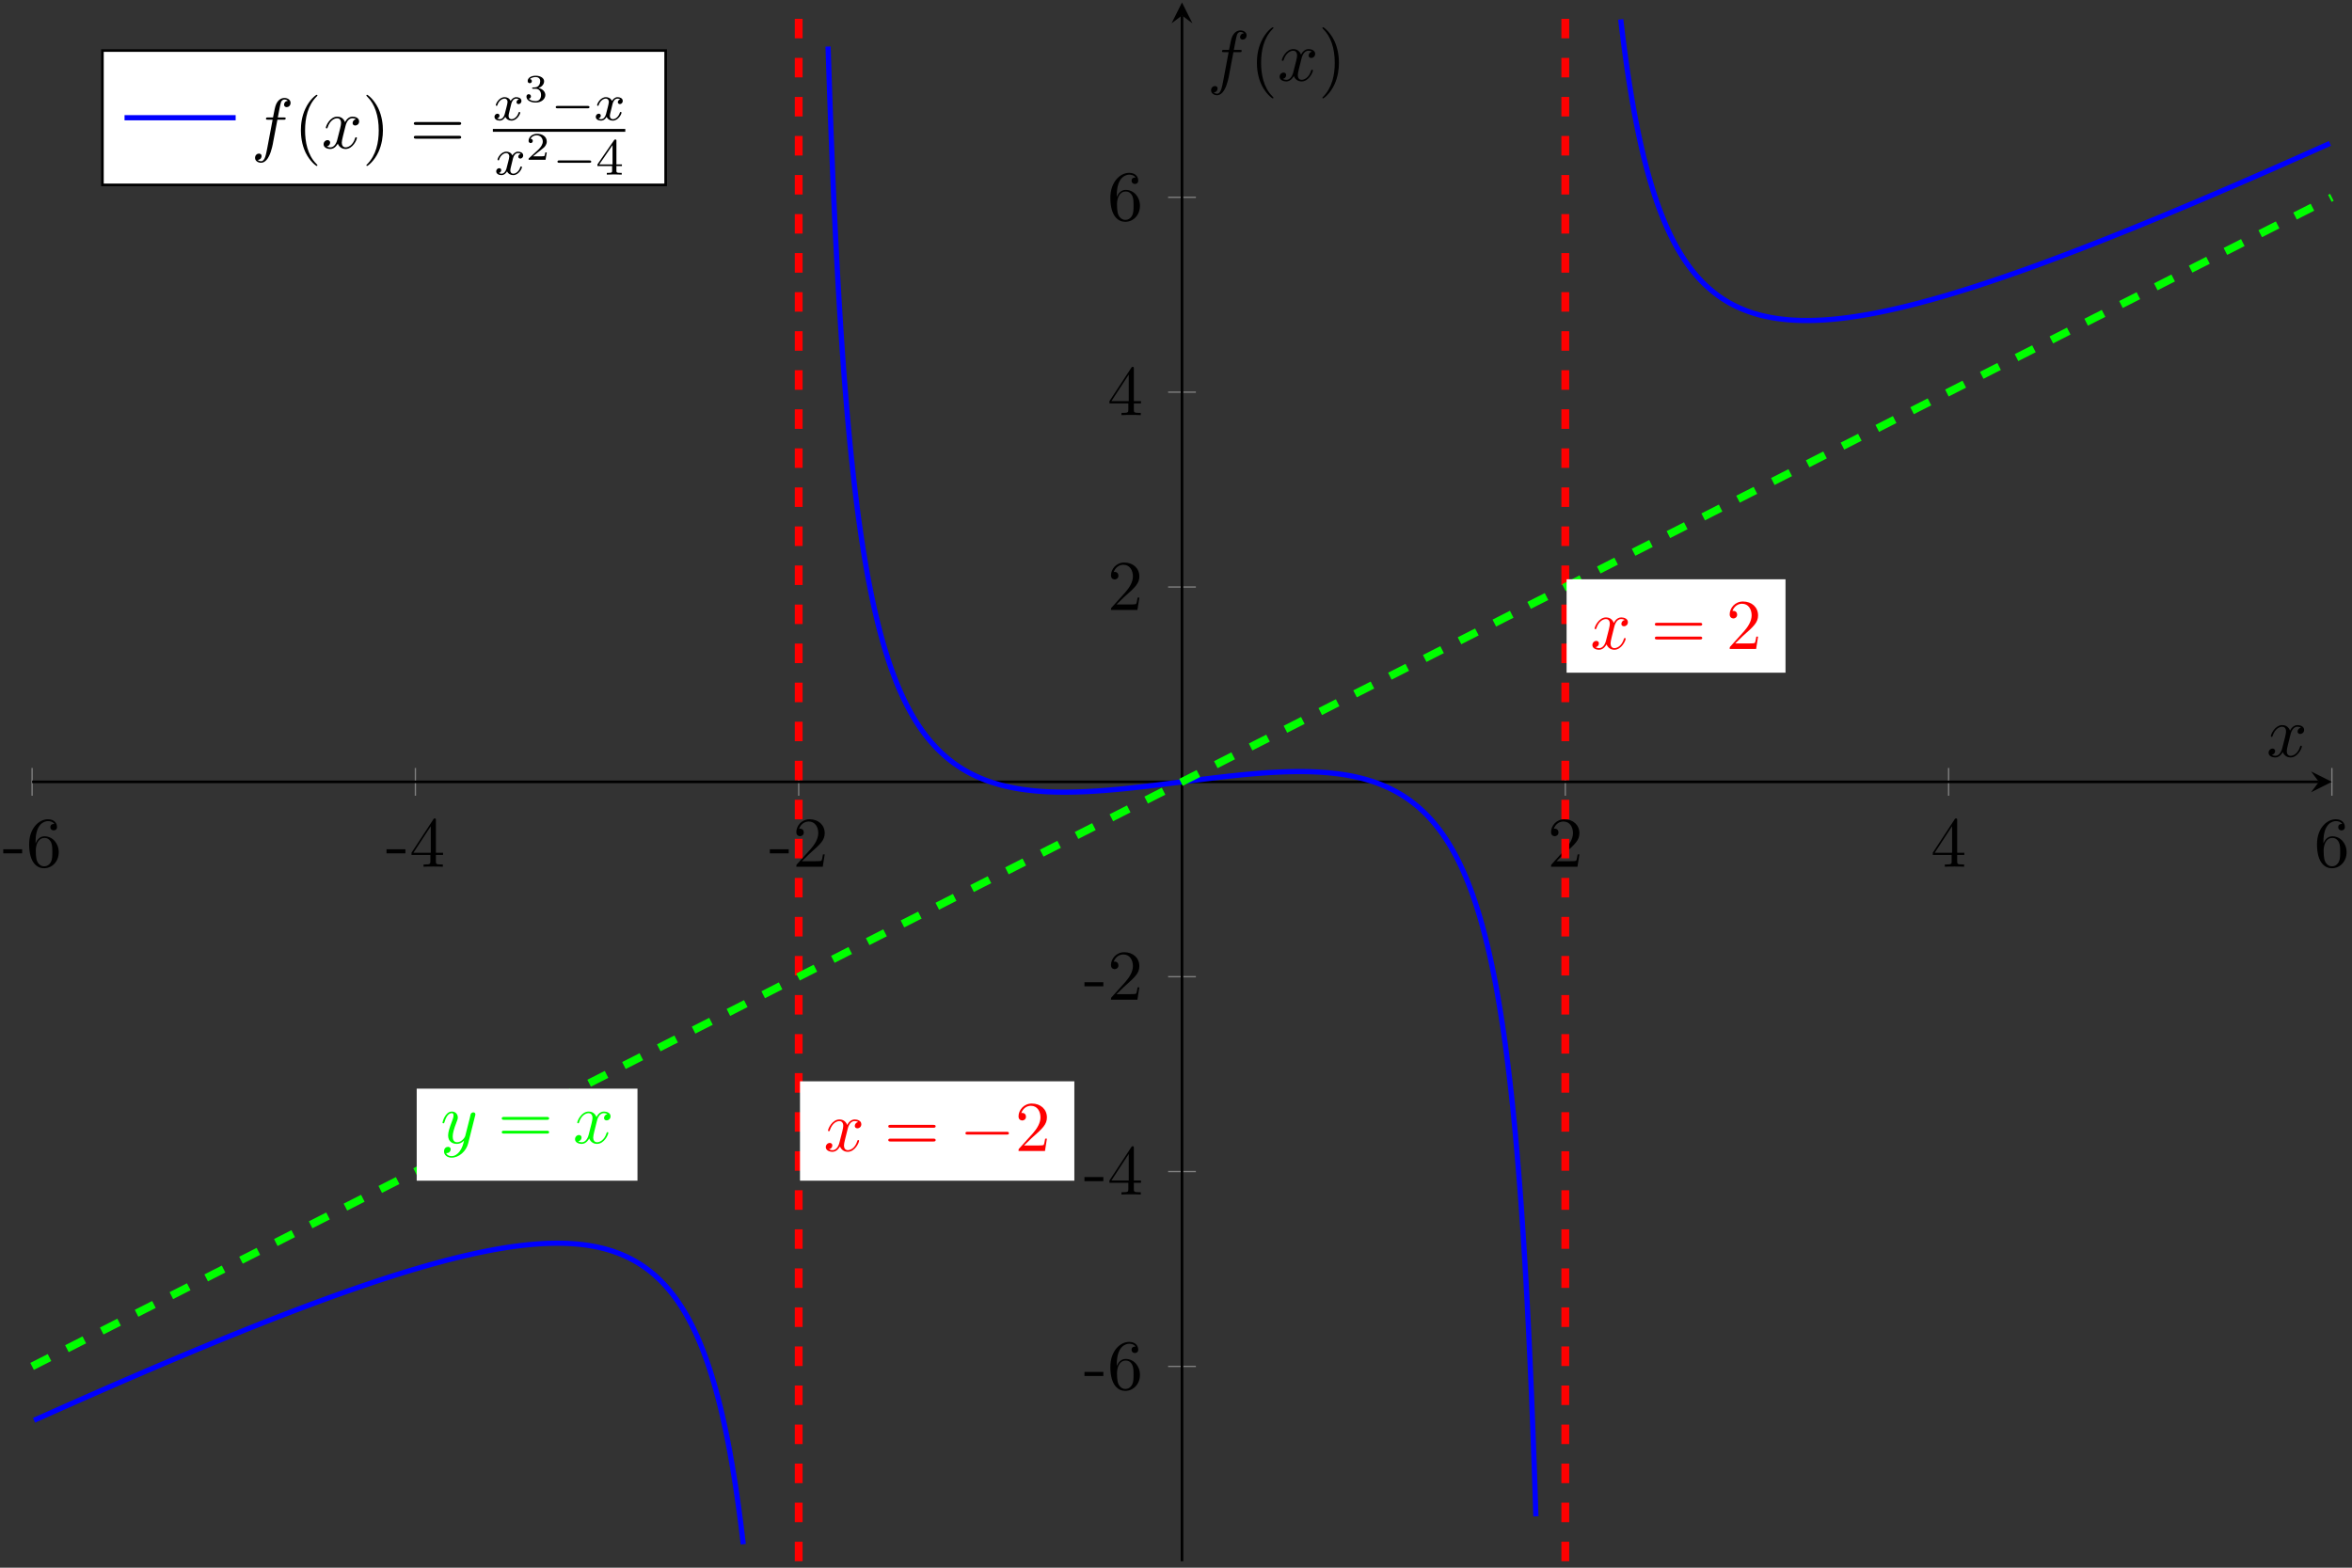 <?xml version="1.0" encoding="UTF-8"?>
<svg xmlns="http://www.w3.org/2000/svg" xmlns:xlink="http://www.w3.org/1999/xlink" width="360pt" height="240pt" viewBox="0 0 360 240" version="1.1">
<rect x="0" y="0" width="360" height="240" fill="#333333" stroke="none"/>
<defs>
<g>
<symbol overflow="visible" id="glyph0-0">
<path style="stroke:none;" d=""/>
</symbol>
<symbol overflow="visible" id="glyph0-1">
<path style="stroke:none;" d="M 3.016 -2.047 L 3.016 -2.672 L 0.125 -2.672 L 0.125 -2.047 Z M 3.016 -2.047 "/>
</symbol>
<symbol overflow="visible" id="glyph0-2">
<path style="stroke:none;" d="M 1.438 -3.578 L 1.438 -3.844 C 1.438 -6.594 2.797 -6.984 3.344 -6.984 C 3.609 -6.984 4.062 -6.922 4.312 -6.547 C 4.141 -6.547 3.703 -6.547 3.703 -6.062 C 3.703 -5.719 3.969 -5.562 4.203 -5.562 C 4.391 -5.562 4.719 -5.656 4.719 -6.078 C 4.719 -6.734 4.234 -7.266 3.328 -7.266 C 1.938 -7.266 0.453 -5.859 0.453 -3.453 C 0.453 -0.531 1.719 0.234 2.734 0.234 C 3.953 0.234 4.984 -0.781 4.984 -2.219 C 4.984 -3.609 4.016 -4.656 2.797 -4.656 C 2.062 -4.656 1.656 -4.094 1.438 -3.578 Z M 2.734 -0.062 C 2.047 -0.062 1.719 -0.719 1.656 -0.891 C 1.469 -1.391 1.469 -2.266 1.469 -2.469 C 1.469 -3.312 1.812 -4.406 2.797 -4.406 C 2.969 -4.406 3.469 -4.406 3.812 -3.734 C 4 -3.328 4 -2.766 4 -2.234 C 4 -1.719 4 -1.172 3.812 -0.781 C 3.484 -0.125 2.984 -0.062 2.734 -0.062 Z M 2.734 -0.062 "/>
</symbol>
<symbol overflow="visible" id="glyph0-3">
<path style="stroke:none;" d="M 3.203 -1.797 L 3.203 -0.844 C 3.203 -0.453 3.188 -0.344 2.375 -0.344 L 2.156 -0.344 L 2.156 0 C 2.594 -0.031 3.156 -0.031 3.625 -0.031 C 4.078 -0.031 4.656 -0.031 5.109 0 L 5.109 -0.344 L 4.875 -0.344 C 4.062 -0.344 4.047 -0.453 4.047 -0.844 L 4.047 -1.797 L 5.141 -1.797 L 5.141 -2.141 L 4.047 -2.141 L 4.047 -7.094 C 4.047 -7.312 4.047 -7.391 3.875 -7.391 C 3.781 -7.391 3.734 -7.391 3.656 -7.25 L 0.312 -2.141 L 0.312 -1.797 Z M 3.266 -2.141 L 0.609 -2.141 L 3.266 -6.203 Z M 3.266 -2.141 "/>
</symbol>
<symbol overflow="visible" id="glyph0-4">
<path style="stroke:none;" d="M 1.391 -0.844 L 2.547 -1.969 C 4.25 -3.469 4.891 -4.062 4.891 -5.141 C 4.891 -6.391 3.922 -7.266 2.578 -7.266 C 1.359 -7.266 0.547 -6.266 0.547 -5.297 C 0.547 -4.672 1.094 -4.672 1.125 -4.672 C 1.312 -4.672 1.688 -4.812 1.688 -5.25 C 1.688 -5.547 1.5 -5.828 1.109 -5.828 C 1.031 -5.828 1 -5.828 0.969 -5.812 C 1.219 -6.516 1.812 -6.922 2.438 -6.922 C 3.438 -6.922 3.906 -6.047 3.906 -5.141 C 3.906 -4.281 3.359 -3.406 2.766 -2.734 L 0.672 -0.406 C 0.547 -0.281 0.547 -0.266 0.547 0 L 4.594 0 L 4.891 -1.891 L 4.625 -1.891 C 4.562 -1.578 4.5 -1.094 4.391 -0.922 C 4.312 -0.844 3.594 -0.844 3.344 -0.844 Z M 1.391 -0.844 "/>
</symbol>
<symbol overflow="visible" id="glyph0-5">
<path style="stroke:none;" d="M 7.5 -3.562 C 7.656 -3.562 7.859 -3.562 7.859 -3.781 C 7.859 -4 7.656 -4 7.5 -4 L 0.969 -4 C 0.812 -4 0.609 -4 0.609 -3.781 C 0.609 -3.562 0.812 -3.562 0.984 -3.562 Z M 7.5 -1.453 C 7.656 -1.453 7.859 -1.453 7.859 -1.672 C 7.859 -1.891 7.656 -1.891 7.5 -1.891 L 0.984 -1.891 C 0.812 -1.891 0.609 -1.891 0.609 -1.672 C 0.609 -1.453 0.812 -1.453 0.969 -1.453 Z M 7.5 -1.453 "/>
</symbol>
<symbol overflow="visible" id="glyph0-6">
<path style="stroke:none;" d="M 3.609 2.625 C 3.609 2.578 3.609 2.562 3.422 2.375 C 2.062 1 1.719 -1.062 1.719 -2.719 C 1.719 -4.625 2.125 -6.516 3.469 -7.891 C 3.609 -8.016 3.609 -8.031 3.609 -8.078 C 3.609 -8.141 3.562 -8.172 3.5 -8.172 C 3.391 -8.172 2.406 -7.438 1.766 -6.047 C 1.203 -4.859 1.078 -3.641 1.078 -2.719 C 1.078 -1.875 1.203 -0.562 1.797 0.672 C 2.453 2.016 3.391 2.719 3.5 2.719 C 3.562 2.719 3.609 2.688 3.609 2.625 Z M 3.609 2.625 "/>
</symbol>
<symbol overflow="visible" id="glyph0-7">
<path style="stroke:none;" d="M 3.156 -2.719 C 3.156 -3.578 3.031 -4.891 2.438 -6.125 C 1.781 -7.469 0.844 -8.172 0.734 -8.172 C 0.672 -8.172 0.625 -8.141 0.625 -8.078 C 0.625 -8.031 0.625 -8.016 0.828 -7.812 C 1.891 -6.734 2.516 -5 2.516 -2.719 C 2.516 -0.859 2.109 1.062 0.766 2.438 C 0.625 2.562 0.625 2.578 0.625 2.625 C 0.625 2.688 0.672 2.719 0.734 2.719 C 0.844 2.719 1.828 1.984 2.469 0.594 C 3.016 -0.594 3.156 -1.812 3.156 -2.719 Z M 3.156 -2.719 "/>
</symbol>
<symbol overflow="visible" id="glyph1-0">
<path style="stroke:none;" d=""/>
</symbol>
<symbol overflow="visible" id="glyph1-1">
<path style="stroke:none;" d="M 3.641 -3.297 C 3.703 -3.578 3.953 -4.578 4.719 -4.578 C 4.781 -4.578 5.031 -4.578 5.266 -4.438 C 4.969 -4.391 4.75 -4.109 4.75 -3.844 C 4.75 -3.672 4.859 -3.469 5.156 -3.469 C 5.406 -3.469 5.75 -3.672 5.75 -4.094 C 5.75 -4.672 5.109 -4.828 4.734 -4.828 C 4.094 -4.828 3.719 -4.25 3.594 -3.984 C 3.312 -4.719 2.719 -4.828 2.406 -4.828 C 1.281 -4.828 0.656 -3.406 0.656 -3.141 C 0.656 -3.031 0.766 -3.031 0.781 -3.031 C 0.875 -3.031 0.906 -3.047 0.922 -3.156 C 1.297 -4.312 2.016 -4.578 2.391 -4.578 C 2.594 -4.578 2.984 -4.484 2.984 -3.844 C 2.984 -3.516 2.797 -2.781 2.391 -1.25 C 2.219 -0.578 1.828 -0.125 1.359 -0.125 C 1.281 -0.125 1.031 -0.125 0.812 -0.266 C 1.078 -0.312 1.312 -0.547 1.312 -0.844 C 1.312 -1.141 1.078 -1.234 0.922 -1.234 C 0.594 -1.234 0.312 -0.953 0.312 -0.594 C 0.312 -0.094 0.859 0.125 1.344 0.125 C 2.062 0.125 2.453 -0.641 2.484 -0.703 C 2.625 -0.312 3.016 0.125 3.672 0.125 C 4.781 0.125 5.406 -1.281 5.406 -1.562 C 5.406 -1.672 5.312 -1.672 5.281 -1.672 C 5.188 -1.672 5.156 -1.625 5.141 -1.547 C 4.781 -0.375 4.031 -0.125 3.688 -0.125 C 3.266 -0.125 3.094 -0.469 3.094 -0.844 C 3.094 -1.078 3.156 -1.312 3.266 -1.797 Z M 3.641 -3.297 "/>
</symbol>
<symbol overflow="visible" id="glyph1-2">
<path style="stroke:none;" d="M 5.297 -4.156 C 5.344 -4.312 5.344 -4.328 5.344 -4.406 C 5.344 -4.609 5.188 -4.703 5.031 -4.703 C 4.922 -4.703 4.75 -4.641 4.641 -4.469 C 4.625 -4.422 4.531 -4.078 4.5 -3.875 C 4.422 -3.594 4.344 -3.297 4.281 -3.016 L 3.781 -1.047 C 3.734 -0.891 3.266 -0.125 2.547 -0.125 C 2 -0.125 1.875 -0.594 1.875 -1 C 1.875 -1.5 2.062 -2.188 2.438 -3.141 C 2.609 -3.594 2.656 -3.703 2.656 -3.922 C 2.656 -4.422 2.297 -4.828 1.75 -4.828 C 0.719 -4.828 0.312 -3.234 0.312 -3.141 C 0.312 -3.031 0.422 -3.031 0.453 -3.031 C 0.562 -3.031 0.562 -3.047 0.625 -3.234 C 0.922 -4.25 1.359 -4.578 1.719 -4.578 C 1.812 -4.578 2 -4.578 2 -4.234 C 2 -3.953 1.891 -3.672 1.812 -3.469 C 1.375 -2.312 1.172 -1.688 1.172 -1.172 C 1.172 -0.203 1.859 0.125 2.516 0.125 C 2.938 0.125 3.297 -0.062 3.609 -0.375 C 3.469 0.203 3.344 0.734 2.906 1.312 C 2.625 1.672 2.203 2 1.703 2 C 1.547 2 1.062 1.969 0.875 1.531 C 1.047 1.531 1.188 1.531 1.344 1.406 C 1.453 1.312 1.562 1.172 1.562 0.953 C 1.562 0.625 1.266 0.578 1.156 0.578 C 0.906 0.578 0.547 0.75 0.547 1.281 C 0.547 1.828 1.031 2.234 1.703 2.234 C 2.828 2.234 3.953 1.25 4.25 0.016 Z M 5.297 -4.156 "/>
</symbol>
<symbol overflow="visible" id="glyph1-3">
<path style="stroke:none;" d="M 4 -4.359 L 4.938 -4.359 C 5.156 -4.359 5.266 -4.359 5.266 -4.578 C 5.266 -4.703 5.156 -4.703 4.969 -4.703 L 4.062 -4.703 L 4.297 -5.938 C 4.344 -6.172 4.5 -6.953 4.562 -7.078 C 4.656 -7.281 4.844 -7.453 5.078 -7.453 C 5.109 -7.453 5.406 -7.453 5.609 -7.25 C 5.125 -7.203 5.016 -6.828 5.016 -6.656 C 5.016 -6.406 5.219 -6.281 5.422 -6.281 C 5.703 -6.281 6.016 -6.516 6.016 -6.938 C 6.016 -7.438 5.516 -7.688 5.078 -7.688 C 4.703 -7.688 4.016 -7.5 3.688 -6.406 C 3.625 -6.188 3.594 -6.078 3.328 -4.703 L 2.578 -4.703 C 2.359 -4.703 2.25 -4.703 2.25 -4.5 C 2.25 -4.359 2.344 -4.359 2.547 -4.359 L 3.266 -4.359 L 2.453 -0.047 C 2.25 1 2.078 2 1.5 2 C 1.469 2 1.188 2 0.984 1.797 C 1.484 1.766 1.578 1.375 1.578 1.203 C 1.578 0.953 1.391 0.828 1.172 0.828 C 0.891 0.828 0.578 1.062 0.578 1.484 C 0.578 1.969 1.062 2.234 1.5 2.234 C 2.109 2.234 2.547 1.594 2.734 1.172 C 3.094 0.484 3.344 -0.828 3.344 -0.906 Z M 4 -4.359 "/>
</symbol>
<symbol overflow="visible" id="glyph2-0">
<path style="stroke:none;" d=""/>
</symbol>
<symbol overflow="visible" id="glyph2-1">
<path style="stroke:none;" d="M 7.188 -2.516 C 7.375 -2.516 7.562 -2.516 7.562 -2.719 C 7.562 -2.938 7.375 -2.938 7.188 -2.938 L 1.281 -2.938 C 1.094 -2.938 0.906 -2.938 0.906 -2.719 C 0.906 -2.516 1.094 -2.516 1.281 -2.516 Z M 7.188 -2.516 "/>
</symbol>
<symbol overflow="visible" id="glyph3-0">
<path style="stroke:none;" d=""/>
</symbol>
<symbol overflow="visible" id="glyph3-1">
<path style="stroke:none;" d="M 4 -3.172 C 3.641 -3.094 3.625 -2.781 3.625 -2.75 C 3.625 -2.578 3.766 -2.453 3.938 -2.453 C 4.109 -2.453 4.375 -2.594 4.375 -2.938 C 4.375 -3.391 3.875 -3.516 3.578 -3.516 C 3.219 -3.516 2.906 -3.25 2.719 -2.938 C 2.547 -3.359 2.141 -3.516 1.812 -3.516 C 0.938 -3.516 0.453 -2.516 0.453 -2.297 C 0.453 -2.219 0.516 -2.188 0.578 -2.188 C 0.672 -2.188 0.688 -2.234 0.703 -2.328 C 0.891 -2.906 1.375 -3.297 1.781 -3.297 C 2.094 -3.297 2.25 -3.062 2.25 -2.781 C 2.25 -2.625 2.156 -2.25 2.094 -2 C 2.031 -1.766 1.859 -1.062 1.812 -0.906 C 1.703 -0.484 1.422 -0.141 1.062 -0.141 C 1.031 -0.141 0.828 -0.141 0.656 -0.25 C 1.016 -0.344 1.016 -0.672 1.016 -0.688 C 1.016 -0.875 0.875 -0.984 0.703 -0.984 C 0.484 -0.984 0.25 -0.797 0.25 -0.5 C 0.25 -0.125 0.641 0.078 1.047 0.078 C 1.469 0.078 1.766 -0.234 1.906 -0.5 C 2.094 -0.109 2.453 0.078 2.844 0.078 C 3.703 0.078 4.188 -0.922 4.188 -1.141 C 4.188 -1.219 4.125 -1.25 4.062 -1.25 C 3.969 -1.25 3.953 -1.188 3.922 -1.109 C 3.766 -0.578 3.312 -0.141 2.859 -0.141 C 2.594 -0.141 2.406 -0.312 2.406 -0.656 C 2.406 -0.812 2.453 -1 2.562 -1.438 C 2.609 -1.688 2.781 -2.375 2.828 -2.531 C 2.938 -2.953 3.219 -3.297 3.578 -3.297 C 3.625 -3.297 3.828 -3.297 4 -3.172 Z M 4 -3.172 "/>
</symbol>
<symbol overflow="visible" id="glyph4-0">
<path style="stroke:none;" d=""/>
</symbol>
<symbol overflow="visible" id="glyph4-1">
<path style="stroke:none;" d="M 1.766 -1.984 C 2.266 -1.984 2.609 -1.641 2.609 -1.031 C 2.609 -0.375 2.219 -0.094 1.781 -0.094 C 1.609 -0.094 1 -0.125 0.734 -0.469 C 0.969 -0.5 1.062 -0.656 1.062 -0.812 C 1.062 -1.016 0.922 -1.156 0.719 -1.156 C 0.562 -1.156 0.375 -1.047 0.375 -0.797 C 0.375 -0.203 1.031 0.125 1.797 0.125 C 2.688 0.125 3.266 -0.438 3.266 -1.031 C 3.266 -1.469 2.938 -1.938 2.219 -2.109 C 2.703 -2.266 3.078 -2.656 3.078 -3.141 C 3.078 -3.625 2.516 -3.984 1.797 -3.984 C 1.094 -3.984 0.562 -3.656 0.562 -3.172 C 0.562 -2.906 0.766 -2.844 0.891 -2.844 C 1.047 -2.844 1.203 -2.938 1.203 -3.156 C 1.203 -3.344 1.078 -3.453 0.906 -3.469 C 1.188 -3.781 1.734 -3.781 1.797 -3.781 C 2.094 -3.781 2.484 -3.641 2.484 -3.141 C 2.484 -2.812 2.297 -2.234 1.688 -2.203 C 1.578 -2.203 1.422 -2.188 1.375 -2.188 C 1.312 -2.172 1.25 -2.172 1.25 -2.078 C 1.25 -1.984 1.312 -1.984 1.406 -1.984 Z M 1.766 -1.984 "/>
</symbol>
<symbol overflow="visible" id="glyph4-2">
<path style="stroke:none;" d="M 3.219 -1.125 L 3 -1.125 C 2.984 -1.031 2.922 -0.641 2.844 -0.578 C 2.797 -0.531 2.312 -0.531 2.219 -0.531 L 1.109 -0.531 L 1.875 -1.156 C 2.078 -1.328 2.609 -1.703 2.797 -1.891 C 2.969 -2.062 3.219 -2.375 3.219 -2.797 C 3.219 -3.547 2.547 -3.984 1.734 -3.984 C 0.969 -3.984 0.438 -3.469 0.438 -2.906 C 0.438 -2.609 0.688 -2.562 0.75 -2.562 C 0.906 -2.562 1.078 -2.672 1.078 -2.891 C 1.078 -3.016 1 -3.219 0.734 -3.219 C 0.875 -3.516 1.234 -3.75 1.656 -3.75 C 2.281 -3.75 2.609 -3.281 2.609 -2.797 C 2.609 -2.375 2.328 -1.938 1.922 -1.547 L 0.5 -0.25 C 0.438 -0.188 0.438 -0.188 0.438 0 L 3.031 0 Z M 3.219 -1.125 "/>
</symbol>
<symbol overflow="visible" id="glyph5-0">
<path style="stroke:none;" d=""/>
</symbol>
<symbol overflow="visible" id="glyph5-1">
<path style="stroke:none;" d="M 5.562 -1.812 C 5.703 -1.812 5.875 -1.812 5.875 -1.984 C 5.875 -2.172 5.703 -2.172 5.562 -2.172 L 1 -2.172 C 0.875 -2.172 0.703 -2.172 0.703 -1.984 C 0.703 -1.812 0.875 -1.812 1 -1.812 Z M 5.562 -1.812 "/>
</symbol>
<symbol overflow="visible" id="glyph6-0">
<path style="stroke:none;" d=""/>
</symbol>
<symbol overflow="visible" id="glyph6-1">
<path style="stroke:none;" d="M 3.141 -5.156 C 3.141 -5.312 3.141 -5.375 2.969 -5.375 C 2.875 -5.375 2.859 -5.375 2.781 -5.266 L 0.234 -1.562 L 0.234 -1.312 L 2.484 -1.312 L 2.484 -0.641 C 2.484 -0.344 2.469 -0.266 1.844 -0.266 L 1.672 -0.266 L 1.672 0 C 2.344 -0.031 2.359 -0.031 2.812 -0.031 C 3.266 -0.031 3.281 -0.031 3.953 0 L 3.953 -0.266 L 3.781 -0.266 C 3.156 -0.266 3.141 -0.344 3.141 -0.641 L 3.141 -1.312 L 3.984 -1.312 L 3.984 -1.562 L 3.141 -1.562 Z M 2.547 -4.516 L 2.547 -1.562 L 0.516 -1.562 Z M 2.547 -4.516 "/>
</symbol>
</g>
</defs>
<g id="surface1">
<path style="fill:none;stroke-width:0.199;stroke-linecap:butt;stroke-linejoin:miter;stroke:rgb(50%,50%,50%);stroke-opacity:1;stroke-miterlimit:10;" d="M -0.002 117.193 L -0.002 121.443 M 58.666 117.193 L 58.666 121.443 M 117.334 117.193 L 117.334 121.443 M 234.67 117.193 L 234.67 121.443 M 293.338 117.193 L 293.338 121.443 M 352.006 117.193 L 352.006 121.443 " transform="matrix(1,0,0,-1,4.916,239.013)"/>
<path style="fill:none;stroke-width:0.199;stroke-linecap:butt;stroke-linejoin:miter;stroke:rgb(50%,50%,50%);stroke-opacity:1;stroke-miterlimit:10;" d="M 173.877 29.829 L 178.127 29.829 M 173.877 59.658 L 178.127 59.658 M 173.877 89.49 L 178.127 89.49 M 173.877 149.146 L 178.127 149.146 M 173.877 178.978 L 178.127 178.978 M 173.877 208.806 L 178.127 208.806 " transform="matrix(1,0,0,-1,4.916,239.013)"/>
<path style="fill:none;stroke-width:0.399;stroke-linecap:butt;stroke-linejoin:miter;stroke:rgb(0%,0%,0%);stroke-opacity:1;stroke-miterlimit:10;" d="M -0.002 119.318 L 350.014 119.318 " transform="matrix(1,0,0,-1,4.916,239.013)"/>
<path style=" stroke:none;fill-rule:nonzero;fill:rgb(0%,0%,0%);fill-opacity:1;" d="M 356.922 119.695 L 353.734 118.102 L 354.93 119.695 L 353.734 121.289 "/>
<path style="fill:none;stroke-width:0.399;stroke-linecap:butt;stroke-linejoin:miter;stroke:rgb(0%,0%,0%);stroke-opacity:1;stroke-miterlimit:10;" d="M 176.002 0.001 L 176.002 236.642 " transform="matrix(1,0,0,-1,4.916,239.013)"/>
<path style=" stroke:none;fill-rule:nonzero;fill:rgb(0%,0%,0%);fill-opacity:1;" d="M 180.918 0.379 L 179.324 3.566 L 180.918 2.371 L 182.512 3.566 "/>
<g style="fill:rgb(0%,0%,0%);fill-opacity:1;">
  <use xlink:href="#glyph0-1" x="0.371" y="132.688"/>
  <use xlink:href="#glyph0-2" x="4.007" y="132.688"/>
</g>
<g style="fill:rgb(0%,0%,0%);fill-opacity:1;">
  <use xlink:href="#glyph0-1" x="59.037" y="132.688"/>
  <use xlink:href="#glyph0-3" x="62.673" y="132.688"/>
</g>
<g style="fill:rgb(0%,0%,0%);fill-opacity:1;">
  <use xlink:href="#glyph0-1" x="117.704" y="132.688"/>
  <use xlink:href="#glyph0-4" x="121.34" y="132.688"/>
</g>
<g style="fill:rgb(0%,0%,0%);fill-opacity:1;">
  <use xlink:href="#glyph0-4" x="236.856" y="132.688"/>
</g>
<g style="fill:rgb(0%,0%,0%);fill-opacity:1;">
  <use xlink:href="#glyph0-3" x="295.522" y="132.688"/>
</g>
<g style="fill:rgb(0%,0%,0%);fill-opacity:1;">
  <use xlink:href="#glyph0-2" x="354.189" y="132.688"/>
</g>
<g style="fill:rgb(0%,0%,0%);fill-opacity:1;">
  <use xlink:href="#glyph0-1" x="165.864" y="212.699"/>
  <use xlink:href="#glyph0-2" x="169.5" y="212.699"/>
</g>
<g style="fill:rgb(0%,0%,0%);fill-opacity:1;">
  <use xlink:href="#glyph0-1" x="165.864" y="182.87"/>
  <use xlink:href="#glyph0-3" x="169.5" y="182.87"/>
</g>
<g style="fill:rgb(0%,0%,0%);fill-opacity:1;">
  <use xlink:href="#glyph0-1" x="165.864" y="153.041"/>
  <use xlink:href="#glyph0-4" x="169.5" y="153.041"/>
</g>
<g style="fill:rgb(0%,0%,0%);fill-opacity:1;">
  <use xlink:href="#glyph0-4" x="169.501" y="93.383"/>
</g>
<g style="fill:rgb(0%,0%,0%);fill-opacity:1;">
  <use xlink:href="#glyph0-3" x="169.501" y="63.554"/>
</g>
<g style="fill:rgb(0%,0%,0%);fill-opacity:1;">
  <use xlink:href="#glyph0-2" x="169.501" y="33.725"/>
</g>
<path style="fill:none;stroke-width:0.797;stroke-linecap:butt;stroke-linejoin:miter;stroke:rgb(0%,0%,100%);stroke-opacity:1;stroke-miterlimit:10;" d="M 0.295 21.572 C 0.295 21.572 0.545 21.685 0.639 21.728 C 0.736 21.771 0.893 21.837 0.986 21.88 C 1.084 21.923 1.236 21.993 1.334 22.036 C 1.432 22.079 1.584 22.15 1.682 22.193 C 1.775 22.236 1.932 22.306 2.029 22.349 C 2.123 22.392 2.279 22.462 2.373 22.501 C 2.471 22.544 2.627 22.615 2.721 22.658 C 2.818 22.701 2.971 22.771 3.068 22.814 C 3.166 22.857 3.318 22.923 3.416 22.966 C 3.51 23.009 3.666 23.079 3.764 23.122 C 3.857 23.165 4.014 23.232 4.107 23.275 C 4.205 23.318 4.357 23.388 4.455 23.431 C 4.553 23.474 4.705 23.544 4.803 23.587 C 4.9 23.63 5.053 23.697 5.15 23.74 C 5.244 23.783 5.4 23.849 5.494 23.892 C 5.592 23.935 5.748 24.001 5.842 24.044 C 5.939 24.087 6.092 24.158 6.189 24.201 C 6.287 24.243 6.439 24.31 6.537 24.353 C 6.631 24.396 6.787 24.466 6.885 24.509 C 6.979 24.552 7.135 24.618 7.229 24.661 C 7.326 24.701 7.482 24.771 7.576 24.814 C 7.674 24.853 7.826 24.923 7.924 24.966 C 8.021 25.009 8.174 25.076 8.271 25.118 C 8.365 25.161 8.521 25.232 8.619 25.275 C 8.713 25.314 8.869 25.384 8.963 25.423 C 9.061 25.466 9.217 25.533 9.311 25.576 C 9.408 25.618 9.561 25.685 9.658 25.728 C 9.756 25.771 9.908 25.841 10.006 25.884 C 10.1 25.923 10.256 25.99 10.354 26.033 C 10.447 26.076 10.604 26.142 10.697 26.185 C 10.795 26.228 10.947 26.294 11.045 26.337 C 11.143 26.38 11.295 26.447 11.393 26.49 C 11.49 26.529 11.643 26.599 11.74 26.642 C 11.834 26.681 11.99 26.747 12.084 26.79 C 12.182 26.833 12.338 26.9 12.432 26.943 C 12.529 26.986 12.682 27.052 12.779 27.091 C 12.877 27.134 13.029 27.201 13.127 27.243 C 13.221 27.286 13.377 27.353 13.475 27.396 C 13.568 27.439 13.725 27.505 13.818 27.544 C 13.916 27.587 14.072 27.654 14.166 27.697 C 14.264 27.74 14.416 27.806 14.514 27.845 C 14.611 27.888 14.764 27.954 14.861 27.997 C 14.955 28.036 15.111 28.103 15.209 28.146 C 15.303 28.185 15.459 28.251 15.553 28.294 C 15.65 28.337 15.803 28.404 15.9 28.447 C 15.998 28.486 16.15 28.552 16.248 28.595 C 16.346 28.634 16.498 28.701 16.596 28.743 C 16.689 28.786 16.846 28.853 16.939 28.892 C 17.037 28.935 17.193 28.997 17.287 29.04 C 17.385 29.083 17.537 29.15 17.635 29.193 C 17.732 29.232 17.885 29.298 17.982 29.337 C 18.076 29.38 18.232 29.447 18.33 29.486 C 18.424 29.529 18.58 29.595 18.674 29.634 C 18.771 29.677 18.928 29.743 19.021 29.783 C 19.119 29.826 19.271 29.888 19.369 29.931 C 19.467 29.97 19.619 30.036 19.717 30.079 C 19.811 30.118 19.967 30.185 20.064 30.228 C 20.158 30.267 20.314 30.333 20.408 30.372 C 20.506 30.411 20.662 30.478 20.756 30.521 C 20.854 30.56 21.006 30.626 21.104 30.665 C 21.201 30.708 21.354 30.775 21.451 30.814 C 21.545 30.853 21.701 30.919 21.799 30.958 C 21.893 31.001 22.049 31.068 22.143 31.107 C 22.24 31.15 22.393 31.212 22.49 31.255 C 22.588 31.294 22.74 31.357 22.838 31.4 C 22.936 31.439 23.088 31.505 23.186 31.544 C 23.279 31.583 23.436 31.65 23.529 31.689 C 23.627 31.732 23.783 31.794 23.877 31.837 C 23.975 31.876 24.127 31.939 24.225 31.978 C 24.322 32.017 24.475 32.083 24.572 32.126 C 24.666 32.165 24.822 32.232 24.92 32.271 C 25.014 32.31 25.17 32.372 25.264 32.415 C 25.361 32.454 25.518 32.517 25.611 32.56 C 25.709 32.599 25.861 32.665 25.959 32.704 C 26.057 32.743 26.209 32.806 26.307 32.845 C 26.4 32.888 26.557 32.95 26.654 32.99 C 26.748 33.029 26.904 33.095 26.998 33.134 C 27.096 33.173 27.252 33.236 27.346 33.275 C 27.443 33.314 27.596 33.376 27.693 33.419 C 27.791 33.458 27.943 33.521 28.041 33.564 C 28.135 33.603 28.291 33.665 28.389 33.704 C 28.482 33.743 28.639 33.806 28.732 33.845 C 28.83 33.884 28.982 33.95 29.08 33.99 C 29.178 34.029 29.33 34.091 29.428 34.13 C 29.525 34.169 29.678 34.232 29.775 34.271 C 29.869 34.31 30.025 34.372 30.119 34.411 C 30.217 34.45 30.373 34.513 30.467 34.552 C 30.564 34.591 30.717 34.654 30.814 34.693 C 30.912 34.732 31.064 34.794 31.162 34.833 C 31.256 34.872 31.412 34.935 31.51 34.974 C 31.604 35.013 31.76 35.075 31.854 35.111 C 31.951 35.15 32.107 35.212 32.201 35.251 C 32.299 35.29 32.451 35.353 32.549 35.392 C 32.647 35.431 32.799 35.493 32.897 35.533 C 32.99 35.572 33.147 35.63 33.244 35.669 C 33.338 35.708 33.494 35.771 33.588 35.81 C 33.686 35.849 33.838 35.908 33.936 35.947 C 34.033 35.986 34.186 36.048 34.283 36.087 C 34.381 36.126 34.533 36.185 34.631 36.22 C 34.725 36.259 34.881 36.322 34.975 36.361 C 35.072 36.4 35.229 36.458 35.322 36.497 C 35.42 36.533 35.572 36.595 35.67 36.634 C 35.768 36.669 35.92 36.732 36.018 36.767 C 36.111 36.806 36.268 36.865 36.365 36.904 C 36.459 36.943 36.615 37.001 36.709 37.04 C 36.807 37.079 36.963 37.138 37.057 37.177 C 37.154 37.212 37.307 37.275 37.404 37.31 C 37.502 37.349 37.654 37.408 37.752 37.447 C 37.846 37.482 38.002 37.544 38.1 37.579 C 38.193 37.618 38.35 37.677 38.443 37.712 C 38.541 37.751 38.697 37.81 38.791 37.849 C 38.889 37.884 39.041 37.943 39.139 37.982 C 39.236 38.017 39.389 38.075 39.486 38.115 C 39.58 38.15 39.736 38.208 39.834 38.247 C 39.928 38.283 40.084 38.341 40.178 38.38 C 40.275 38.415 40.428 38.474 40.525 38.509 C 40.623 38.548 40.775 38.607 40.873 38.642 C 40.971 38.677 41.123 38.736 41.221 38.775 C 41.314 38.81 41.471 38.868 41.564 38.904 C 41.662 38.939 41.818 38.997 41.912 39.033 C 42.01 39.072 42.162 39.13 42.26 39.165 C 42.357 39.2 42.51 39.259 42.607 39.294 C 42.701 39.329 42.857 39.388 42.955 39.423 C 43.049 39.458 43.205 39.517 43.299 39.552 C 43.397 39.587 43.553 39.646 43.647 39.681 C 43.744 39.716 43.897 39.775 43.994 39.81 C 44.092 39.845 44.244 39.9 44.342 39.935 C 44.436 39.97 44.592 40.029 44.689 40.064 C 44.783 40.099 44.939 40.154 45.033 40.189 C 45.131 40.224 45.287 40.283 45.381 40.318 C 45.479 40.349 45.631 40.408 45.729 40.443 C 45.826 40.478 45.979 40.533 46.076 40.568 C 46.17 40.603 46.326 40.658 46.424 40.693 C 46.518 40.728 46.674 40.783 46.768 40.818 C 46.865 40.849 47.018 40.908 47.115 40.939 C 47.213 40.974 47.365 41.029 47.463 41.064 C 47.561 41.099 47.713 41.154 47.811 41.185 C 47.904 41.22 48.061 41.275 48.154 41.31 C 48.252 41.345 48.408 41.396 48.502 41.431 C 48.6 41.466 48.752 41.521 48.85 41.552 C 48.947 41.587 49.1 41.642 49.197 41.673 C 49.291 41.708 49.447 41.759 49.545 41.794 C 49.639 41.829 49.795 41.88 49.889 41.915 C 49.986 41.947 50.143 42.001 50.236 42.033 C 50.334 42.068 50.486 42.118 50.584 42.154 C 50.682 42.185 50.834 42.24 50.932 42.271 C 51.025 42.302 51.182 42.357 51.279 42.388 C 51.373 42.419 51.529 42.474 51.623 42.505 C 51.721 42.536 51.873 42.591 51.971 42.622 C 52.068 42.654 52.221 42.704 52.318 42.74 C 52.416 42.771 52.568 42.822 52.666 42.853 C 52.76 42.884 52.916 42.935 53.01 42.97 C 53.107 43.001 53.264 43.052 53.357 43.083 C 53.455 43.115 53.607 43.165 53.705 43.197 C 53.803 43.228 53.955 43.279 54.053 43.31 C 54.147 43.341 54.303 43.388 54.4 43.419 C 54.494 43.45 54.65 43.501 54.744 43.533 C 54.842 43.564 54.998 43.611 55.092 43.642 C 55.189 43.673 55.342 43.724 55.439 43.755 C 55.537 43.783 55.689 43.833 55.787 43.865 C 55.881 43.892 56.037 43.943 56.135 43.97 C 56.229 44.001 56.385 44.048 56.479 44.079 C 56.576 44.111 56.732 44.158 56.826 44.189 C 56.924 44.216 57.076 44.263 57.174 44.294 C 57.272 44.322 57.424 44.368 57.522 44.4 C 57.615 44.427 57.772 44.474 57.869 44.505 C 57.963 44.533 58.119 44.579 58.213 44.611 C 58.311 44.638 58.463 44.685 58.561 44.712 C 58.658 44.74 58.811 44.786 58.908 44.814 C 59.006 44.845 59.158 44.888 59.256 44.915 C 59.35 44.947 59.506 44.99 59.6 45.017 C 59.697 45.044 59.854 45.091 59.947 45.118 C 60.045 45.146 60.197 45.189 60.295 45.216 C 60.393 45.243 60.545 45.29 60.643 45.318 C 60.736 45.345 60.893 45.388 60.99 45.415 C 61.084 45.439 61.24 45.482 61.334 45.509 C 61.432 45.536 61.588 45.579 61.682 45.607 C 61.779 45.634 61.932 45.673 62.029 45.7 C 62.127 45.728 62.279 45.767 62.377 45.794 C 62.471 45.822 62.627 45.861 62.725 45.888 C 62.818 45.911 62.975 45.954 63.068 45.978 C 63.166 46.005 63.322 46.044 63.416 46.072 C 63.514 46.095 63.666 46.134 63.764 46.161 C 63.861 46.185 64.014 46.224 64.111 46.247 C 64.205 46.275 64.361 46.314 64.459 46.337 C 64.553 46.361 64.709 46.4 64.803 46.423 C 64.9 46.447 65.053 46.486 65.15 46.509 C 65.248 46.533 65.4 46.568 65.498 46.591 C 65.596 46.615 65.748 46.654 65.846 46.677 C 65.939 46.697 66.096 46.736 66.189 46.759 C 66.287 46.779 66.443 46.818 66.537 46.837 C 66.635 46.861 66.787 46.896 66.885 46.915 C 66.982 46.939 67.135 46.974 67.232 46.993 C 67.326 47.017 67.482 47.052 67.58 47.072 C 67.674 47.095 67.83 47.13 67.924 47.15 C 68.022 47.169 68.178 47.204 68.272 47.224 C 68.369 47.243 68.522 47.275 68.619 47.294 C 68.717 47.314 68.869 47.345 68.967 47.365 C 69.061 47.384 69.217 47.415 69.314 47.435 C 69.408 47.454 69.564 47.486 69.658 47.505 C 69.756 47.525 69.908 47.556 70.006 47.572 C 70.104 47.591 70.256 47.622 70.354 47.638 C 70.451 47.658 70.604 47.685 70.701 47.704 C 70.795 47.72 70.951 47.747 71.045 47.763 C 71.143 47.783 71.299 47.81 71.393 47.825 C 71.49 47.841 71.643 47.868 71.74 47.884 C 71.838 47.9 71.99 47.927 72.088 47.943 C 72.182 47.958 72.338 47.982 72.436 47.997 C 72.529 48.013 72.686 48.036 72.779 48.052 C 72.877 48.064 73.033 48.087 73.127 48.103 C 73.225 48.118 73.377 48.138 73.475 48.154 C 73.572 48.169 73.725 48.193 73.822 48.204 C 73.916 48.216 74.072 48.236 74.17 48.247 C 74.264 48.263 74.42 48.279 74.514 48.29 C 74.611 48.306 74.768 48.325 74.861 48.337 C 74.959 48.349 75.111 48.365 75.209 48.376 C 75.307 48.388 75.459 48.404 75.557 48.411 C 75.65 48.423 75.807 48.439 75.904 48.45 C 75.998 48.458 76.154 48.474 76.248 48.482 C 76.346 48.493 76.498 48.505 76.596 48.513 C 76.693 48.521 76.846 48.536 76.943 48.544 C 77.041 48.552 77.193 48.564 77.291 48.568 C 77.385 48.575 77.541 48.587 77.635 48.595 C 77.732 48.603 77.889 48.611 77.982 48.615 C 78.08 48.622 78.232 48.63 78.33 48.634 C 78.428 48.638 78.58 48.646 78.678 48.65 C 78.772 48.654 78.928 48.661 79.025 48.665 C 79.119 48.665 79.275 48.673 79.369 48.673 C 79.467 48.677 79.623 48.681 79.717 48.681 C 79.814 48.685 79.967 48.685 80.064 48.685 C 80.162 48.685 80.314 48.685 80.412 48.685 C 80.506 48.685 80.662 48.689 80.76 48.685 C 80.854 48.685 81.01 48.681 81.104 48.677 C 81.201 48.677 81.354 48.673 81.451 48.673 C 81.549 48.669 81.701 48.665 81.799 48.661 C 81.897 48.658 82.049 48.65 82.147 48.646 C 82.24 48.638 82.397 48.63 82.49 48.626 C 82.588 48.618 82.744 48.607 82.838 48.603 C 82.936 48.595 83.088 48.583 83.186 48.575 C 83.283 48.568 83.436 48.552 83.533 48.544 C 83.631 48.536 83.783 48.521 83.881 48.509 C 83.975 48.501 84.131 48.486 84.225 48.474 C 84.322 48.462 84.479 48.439 84.572 48.427 C 84.67 48.411 84.822 48.392 84.92 48.38 C 85.018 48.365 85.17 48.341 85.268 48.325 C 85.361 48.31 85.518 48.286 85.615 48.271 C 85.709 48.251 85.865 48.224 85.959 48.204 C 86.057 48.189 86.213 48.158 86.307 48.138 C 86.404 48.118 86.557 48.083 86.654 48.064 C 86.752 48.044 86.904 48.009 87.002 47.986 C 87.096 47.962 87.252 47.927 87.35 47.904 C 87.443 47.88 87.6 47.837 87.693 47.814 C 87.791 47.786 87.943 47.743 88.041 47.716 C 88.139 47.689 88.291 47.642 88.389 47.615 C 88.486 47.583 88.639 47.536 88.736 47.505 C 88.83 47.474 88.986 47.419 89.08 47.388 C 89.178 47.353 89.334 47.298 89.428 47.263 C 89.525 47.228 89.678 47.169 89.775 47.134 C 89.873 47.095 90.025 47.036 90.123 46.997 C 90.217 46.958 90.373 46.892 90.471 46.849 C 90.564 46.806 90.721 46.74 90.814 46.697 C 90.912 46.654 91.068 46.579 91.162 46.533 C 91.26 46.486 91.412 46.411 91.51 46.361 C 91.607 46.314 91.76 46.232 91.857 46.181 C 91.951 46.13 92.107 46.044 92.205 45.99 C 92.299 45.935 92.455 45.849 92.549 45.79 C 92.647 45.736 92.803 45.638 92.897 45.579 C 92.994 45.521 93.147 45.423 93.244 45.357 C 93.342 45.294 93.494 45.189 93.592 45.122 C 93.686 45.06 93.842 44.95 93.939 44.88 C 94.033 44.81 94.189 44.697 94.283 44.622 C 94.381 44.548 94.533 44.431 94.631 44.353 C 94.729 44.275 94.881 44.15 94.979 44.072 C 95.076 43.99 95.229 43.857 95.326 43.771 C 95.42 43.685 95.576 43.548 95.67 43.458 C 95.768 43.368 95.924 43.224 96.018 43.13 C 96.115 43.036 96.268 42.88 96.365 42.783 C 96.463 42.685 96.615 42.529 96.713 42.423 C 96.807 42.322 96.963 42.15 97.061 42.044 C 97.154 41.935 97.311 41.759 97.404 41.646 C 97.502 41.533 97.658 41.345 97.752 41.224 C 97.85 41.107 98.002 40.911 98.1 40.786 C 98.197 40.661 98.35 40.458 98.447 40.325 C 98.541 40.193 98.697 39.974 98.795 39.837 C 98.889 39.697 99.045 39.474 99.139 39.325 C 99.236 39.181 99.389 38.943 99.486 38.79 C 99.584 38.638 99.736 38.388 99.834 38.228 C 99.932 38.064 100.084 37.802 100.182 37.634 C 100.275 37.462 100.432 37.181 100.529 37.005 C 100.623 36.825 100.779 36.536 100.873 36.349 C 100.971 36.161 101.123 35.849 101.221 35.654 C 101.318 35.454 101.471 35.13 101.568 34.919 C 101.666 34.712 101.818 34.365 101.916 34.146 C 102.01 33.927 102.166 33.564 102.26 33.329 C 102.357 33.099 102.514 32.716 102.607 32.47 C 102.705 32.224 102.857 31.818 102.955 31.556 C 103.053 31.298 103.205 30.865 103.303 30.591 C 103.397 30.314 103.553 29.865 103.65 29.572 C 103.744 29.279 103.9 28.798 103.994 28.486 C 104.092 28.177 104.248 27.665 104.342 27.337 C 104.439 27.009 104.592 26.466 104.689 26.115 C 104.787 25.763 104.939 25.185 105.037 24.814 C 105.131 24.439 105.287 23.826 105.385 23.431 C 105.479 23.033 105.635 22.376 105.729 21.951 C 105.826 21.525 105.979 20.822 106.076 20.368 C 106.174 19.915 106.326 19.169 106.424 18.681 C 106.522 18.197 106.674 17.392 106.772 16.868 C 106.865 16.345 107.022 15.482 107.115 14.923 C 107.213 14.361 107.369 13.431 107.463 12.825 C 107.561 12.224 107.713 11.22 107.811 10.568 C 107.908 9.915 108.061 8.833 108.158 8.126 C 108.252 7.419 108.408 6.247 108.506 5.482 C 108.6 4.712 108.85 2.603 108.85 2.603 " transform="matrix(1,0,0,-1,4.916,239.013)"/>
<path style="fill:none;stroke-width:0.797;stroke-linecap:butt;stroke-linejoin:miter;stroke:rgb(0%,0%,100%);stroke-opacity:1;stroke-miterlimit:10;" d="M 121.83 231.892 C 121.83 231.892 121.994 226.888 122.057 225.087 C 122.119 223.286 122.217 220.544 122.279 218.904 C 122.342 217.267 122.439 214.767 122.502 213.271 C 122.564 211.775 122.662 209.486 122.725 208.111 C 122.787 206.736 122.889 204.63 122.947 203.368 C 123.01 202.103 123.111 200.161 123.174 198.997 C 123.232 197.829 123.334 196.036 123.397 194.954 C 123.459 193.872 123.557 192.208 123.619 191.204 C 123.682 190.204 123.779 188.658 123.842 187.724 C 123.904 186.79 124.002 185.349 124.064 184.478 C 124.127 183.607 124.229 182.259 124.287 181.447 C 124.35 180.63 124.451 179.376 124.514 178.615 C 124.576 177.853 124.674 176.669 124.736 175.954 C 124.799 175.24 124.897 174.13 124.959 173.458 C 125.022 172.786 125.119 171.743 125.182 171.111 C 125.244 170.478 125.346 169.493 125.404 168.896 C 125.467 168.298 125.568 167.372 125.631 166.806 C 125.689 166.243 125.791 165.365 125.854 164.833 C 125.916 164.302 126.014 163.47 126.076 162.966 C 126.139 162.462 126.236 161.673 126.299 161.197 C 126.361 160.716 126.459 159.97 126.522 159.517 C 126.584 159.064 126.686 158.357 126.748 157.923 C 126.807 157.493 126.908 156.818 126.971 156.408 C 127.033 155.997 127.131 155.357 127.193 154.966 C 127.256 154.576 127.354 153.962 127.416 153.591 C 127.479 153.22 127.576 152.634 127.639 152.283 C 127.701 151.927 127.803 151.368 127.861 151.029 C 127.924 150.693 128.025 150.161 128.088 149.837 C 128.147 149.513 128.248 149.005 128.311 148.693 C 128.373 148.384 128.471 147.9 128.533 147.603 C 128.596 147.306 128.693 146.841 128.756 146.556 C 128.818 146.271 128.916 145.826 128.979 145.556 C 129.041 145.283 129.143 144.857 129.205 144.595 C 129.264 144.333 129.365 143.923 129.428 143.673 C 129.49 143.423 129.588 143.029 129.65 142.79 C 129.713 142.548 129.811 142.173 129.873 141.939 C 129.936 141.708 130.033 141.345 130.096 141.126 C 130.158 140.904 130.26 140.552 130.318 140.341 C 130.381 140.126 130.482 139.79 130.545 139.583 C 130.604 139.38 130.705 139.056 130.768 138.861 C 130.83 138.661 130.928 138.349 130.99 138.161 C 131.053 137.97 131.15 137.669 131.213 137.486 C 131.275 137.302 131.373 137.013 131.436 136.837 C 131.498 136.661 131.6 136.38 131.662 136.212 C 131.721 136.04 131.822 135.771 131.885 135.607 C 131.947 135.443 132.045 135.185 132.107 135.025 C 132.17 134.868 132.268 134.615 132.33 134.462 C 132.393 134.31 132.49 134.068 132.553 133.919 C 132.615 133.771 132.717 133.54 132.775 133.396 C 132.838 133.251 132.939 133.029 133.002 132.888 C 133.064 132.751 133.162 132.533 133.225 132.4 C 133.287 132.267 133.385 132.056 133.447 131.927 C 133.51 131.798 133.607 131.595 133.67 131.47 C 133.732 131.345 133.834 131.146 133.893 131.025 C 133.955 130.904 134.057 130.716 134.119 130.599 C 134.178 130.482 134.279 130.298 134.342 130.185 C 134.404 130.072 134.502 129.892 134.564 129.783 C 134.627 129.673 134.725 129.501 134.787 129.392 C 134.85 129.286 134.947 129.118 135.01 129.017 C 135.072 128.915 135.174 128.751 135.232 128.654 C 135.295 128.552 135.397 128.396 135.459 128.298 C 135.522 128.204 135.619 128.052 135.682 127.958 C 135.744 127.865 135.842 127.716 135.904 127.626 C 135.967 127.536 136.064 127.392 136.127 127.302 C 136.189 127.216 136.291 127.076 136.35 126.993 C 136.412 126.908 136.514 126.771 136.576 126.689 C 136.635 126.607 136.736 126.478 136.799 126.396 C 136.861 126.318 136.959 126.189 137.022 126.111 C 137.084 126.036 137.182 125.911 137.244 125.837 C 137.307 125.763 137.404 125.642 137.467 125.568 C 137.529 125.497 137.631 125.38 137.693 125.31 C 137.752 125.24 137.854 125.126 137.916 125.056 C 137.979 124.99 138.076 124.88 138.139 124.814 C 138.201 124.747 138.299 124.642 138.361 124.576 C 138.424 124.509 138.522 124.408 138.584 124.345 C 138.647 124.283 138.748 124.181 138.807 124.122 C 138.869 124.06 138.971 123.962 139.033 123.904 C 139.092 123.845 139.193 123.751 139.256 123.693 C 139.318 123.638 139.416 123.544 139.479 123.49 C 139.541 123.435 139.639 123.345 139.701 123.29 C 139.764 123.236 139.861 123.15 139.924 123.099 C 139.986 123.044 140.088 122.962 140.15 122.911 C 140.209 122.861 140.311 122.779 140.373 122.728 C 140.436 122.677 140.533 122.599 140.596 122.552 C 140.658 122.505 140.756 122.427 140.818 122.38 C 140.881 122.333 140.979 122.259 141.041 122.216 C 141.104 122.169 141.205 122.095 141.264 122.052 C 141.326 122.009 141.428 121.939 141.49 121.896 C 141.549 121.853 141.65 121.786 141.713 121.743 C 141.775 121.701 141.873 121.638 141.936 121.595 C 141.998 121.556 142.096 121.49 142.158 121.451 C 142.221 121.411 142.318 121.349 142.381 121.314 C 142.443 121.275 142.545 121.216 142.607 121.177 C 142.666 121.142 142.768 121.083 142.83 121.044 C 142.893 121.009 142.99 120.954 143.053 120.919 C 143.115 120.884 143.213 120.829 143.275 120.794 C 143.338 120.763 143.436 120.708 143.498 120.677 C 143.561 120.642 143.662 120.591 143.721 120.56 C 143.783 120.529 143.885 120.478 143.947 120.447 C 144.01 120.415 144.107 120.365 144.17 120.337 C 144.232 120.306 144.33 120.259 144.393 120.232 C 144.455 120.201 144.553 120.154 144.615 120.126 C 144.678 120.099 144.779 120.056 144.838 120.029 C 144.9 120.001 145.002 119.958 145.064 119.931 C 145.123 119.904 145.225 119.861 145.287 119.837 C 145.35 119.81 145.447 119.771 145.51 119.743 C 145.572 119.72 145.67 119.681 145.732 119.658 C 145.795 119.634 145.893 119.595 145.955 119.572 C 146.018 119.548 146.119 119.513 146.178 119.49 C 146.24 119.466 146.342 119.431 146.404 119.408 C 146.467 119.388 146.564 119.353 146.627 119.333 C 146.689 119.31 146.787 119.279 146.85 119.255 C 146.912 119.236 147.01 119.204 147.072 119.185 C 147.135 119.165 147.236 119.134 147.295 119.115 C 147.357 119.095 147.459 119.064 147.522 119.048 C 147.58 119.029 147.682 118.997 147.744 118.982 C 147.807 118.962 147.904 118.935 147.967 118.919 C 148.029 118.9 148.127 118.872 148.189 118.857 C 148.252 118.841 148.35 118.814 148.412 118.798 C 148.475 118.783 148.576 118.755 148.639 118.74 C 148.697 118.724 148.799 118.701 148.861 118.685 C 148.924 118.669 149.022 118.646 149.084 118.634 C 149.147 118.618 149.244 118.595 149.307 118.583 C 149.369 118.568 149.467 118.548 149.529 118.533 C 149.592 118.521 149.693 118.497 149.752 118.486 C 149.814 118.474 149.916 118.454 149.979 118.439 C 150.037 118.427 150.139 118.408 150.201 118.396 C 150.264 118.384 150.361 118.368 150.424 118.357 C 150.486 118.345 150.584 118.326 150.647 118.314 C 150.709 118.306 150.807 118.286 150.869 118.275 C 150.932 118.267 151.033 118.251 151.096 118.24 C 151.154 118.232 151.256 118.212 151.318 118.204 C 151.381 118.197 151.479 118.181 151.541 118.169 C 151.604 118.161 151.701 118.146 151.764 118.138 C 151.826 118.13 151.924 118.115 151.986 118.107 C 152.049 118.099 152.15 118.087 152.209 118.079 C 152.272 118.072 152.373 118.06 152.436 118.052 C 152.498 118.044 152.596 118.033 152.658 118.025 C 152.721 118.017 152.818 118.005 152.881 118.001 C 152.943 117.993 153.041 117.982 153.104 117.974 C 153.166 117.97 153.268 117.958 153.326 117.954 C 153.389 117.947 153.49 117.939 153.553 117.931 C 153.611 117.927 153.713 117.919 153.775 117.911 C 153.838 117.908 153.936 117.9 153.998 117.896 C 154.061 117.888 154.158 117.88 154.221 117.876 C 154.283 117.872 154.381 117.865 154.443 117.861 C 154.506 117.857 154.607 117.849 154.666 117.845 C 154.729 117.841 154.83 117.833 154.893 117.829 C 154.955 117.829 155.053 117.822 155.115 117.818 C 155.178 117.814 155.275 117.81 155.338 117.806 C 155.4 117.802 155.498 117.798 155.561 117.794 C 155.623 117.794 155.725 117.79 155.783 117.786 C 155.846 117.783 155.947 117.779 156.01 117.779 C 156.068 117.775 156.17 117.771 156.232 117.771 C 156.295 117.767 156.393 117.767 156.455 117.763 C 156.518 117.763 156.615 117.759 156.678 117.759 C 156.74 117.755 156.838 117.755 156.9 117.751 C 156.963 117.751 157.064 117.751 157.127 117.747 C 157.186 117.747 157.287 117.747 157.35 117.747 C 157.412 117.747 157.51 117.743 157.572 117.743 C 157.635 117.743 157.732 117.743 157.795 117.743 C 157.857 117.743 157.955 117.743 158.018 117.743 C 158.08 117.743 158.182 117.743 158.24 117.743 C 158.303 117.743 158.404 117.743 158.467 117.743 C 158.525 117.743 158.627 117.747 158.689 117.747 C 158.752 117.747 158.85 117.747 158.912 117.747 C 158.975 117.751 159.072 117.751 159.135 117.751 C 159.197 117.755 159.295 117.755 159.357 117.759 C 159.42 117.759 159.522 117.759 159.584 117.763 C 159.643 117.763 159.744 117.767 159.807 117.767 C 159.869 117.771 159.967 117.771 160.029 117.775 C 160.092 117.775 160.189 117.779 160.252 117.783 C 160.314 117.783 160.412 117.786 160.475 117.79 C 160.537 117.79 160.639 117.794 160.697 117.798 C 160.76 117.802 160.861 117.806 160.924 117.806 C 160.986 117.81 161.084 117.814 161.147 117.818 C 161.209 117.822 161.307 117.826 161.369 117.826 C 161.432 117.829 161.529 117.837 161.592 117.837 C 161.654 117.841 161.756 117.845 161.814 117.849 C 161.877 117.853 161.979 117.857 162.041 117.861 C 162.1 117.865 162.201 117.872 162.264 117.876 C 162.326 117.88 162.424 117.884 162.486 117.888 C 162.549 117.892 162.647 117.9 162.709 117.904 C 162.772 117.908 162.869 117.911 162.932 117.915 C 162.994 117.919 163.096 117.927 163.154 117.931 C 163.217 117.935 163.318 117.943 163.381 117.947 C 163.443 117.951 163.541 117.958 163.604 117.962 C 163.666 117.966 163.764 117.974 163.826 117.978 C 163.889 117.982 163.986 117.99 164.049 117.993 C 164.111 118.001 164.213 118.009 164.272 118.013 C 164.334 118.017 164.436 118.025 164.498 118.029 C 164.557 118.036 164.658 118.044 164.721 118.048 C 164.783 118.052 164.881 118.06 164.943 118.068 C 165.006 118.072 165.104 118.079 165.166 118.087 C 165.229 118.091 165.326 118.099 165.389 118.107 C 165.451 118.111 165.553 118.118 165.615 118.126 C 165.674 118.13 165.775 118.138 165.838 118.146 C 165.9 118.15 165.998 118.161 166.061 118.165 C 166.123 118.173 166.221 118.181 166.283 118.185 C 166.346 118.193 166.443 118.201 166.506 118.208 C 166.568 118.212 166.67 118.224 166.729 118.228 C 166.791 118.236 166.893 118.243 166.955 118.251 C 167.014 118.259 167.115 118.267 167.178 118.275 C 167.24 118.279 167.338 118.29 167.4 118.294 C 167.463 118.302 167.561 118.314 167.623 118.318 C 167.686 118.326 167.783 118.337 167.846 118.341 C 167.908 118.349 168.01 118.361 168.072 118.365 C 168.131 118.372 168.232 118.384 168.295 118.388 C 168.357 118.396 168.455 118.408 168.518 118.411 C 168.58 118.419 168.678 118.431 168.74 118.439 C 168.803 118.443 168.9 118.454 168.963 118.462 C 169.025 118.47 169.127 118.478 169.186 118.486 C 169.248 118.493 169.35 118.505 169.412 118.513 C 169.475 118.517 169.572 118.529 169.635 118.536 C 169.697 118.544 169.795 118.556 169.857 118.564 C 169.92 118.568 170.018 118.579 170.08 118.587 C 170.143 118.595 170.244 118.607 170.303 118.615 C 170.365 118.622 170.467 118.634 170.529 118.638 C 170.588 118.646 170.689 118.658 170.752 118.665 C 170.814 118.673 170.912 118.685 170.975 118.693 C 171.037 118.701 171.135 118.712 171.197 118.72 C 171.26 118.728 171.357 118.74 171.42 118.747 C 171.482 118.751 171.584 118.767 171.643 118.771 C 171.705 118.779 171.807 118.79 171.869 118.798 C 171.932 118.806 172.029 118.818 172.092 118.826 C 172.154 118.833 172.252 118.845 172.314 118.853 C 172.377 118.861 172.475 118.872 172.537 118.88 C 172.6 118.888 172.701 118.9 172.76 118.908 C 172.822 118.915 172.924 118.931 172.986 118.935 C 173.045 118.943 173.147 118.958 173.209 118.966 C 173.272 118.974 173.369 118.986 173.432 118.993 C 173.494 119.001 173.592 119.013 173.654 119.021 C 173.717 119.029 173.814 119.04 173.877 119.048 C 173.939 119.056 174.041 119.068 174.104 119.076 C 174.162 119.083 174.264 119.095 174.326 119.103 C 174.389 119.111 174.486 119.126 174.549 119.134 C 174.611 119.142 174.709 119.154 174.772 119.161 C 174.834 119.169 174.932 119.181 174.994 119.189 C 175.057 119.197 175.158 119.208 175.217 119.216 C 175.279 119.224 175.381 119.24 175.443 119.247 C 175.502 119.255 175.604 119.267 175.666 119.275 C 175.729 119.283 175.826 119.294 175.889 119.302 C 175.951 119.31 176.049 119.322 176.111 119.329 C 176.174 119.337 176.272 119.353 176.334 119.361 C 176.397 119.368 176.498 119.38 176.561 119.388 C 176.619 119.396 176.721 119.408 176.783 119.415 C 176.846 119.423 176.943 119.439 177.006 119.447 C 177.068 119.454 177.166 119.466 177.229 119.474 C 177.291 119.482 177.389 119.493 177.451 119.501 C 177.514 119.509 177.615 119.521 177.674 119.529 C 177.736 119.536 177.838 119.548 177.9 119.556 C 177.963 119.564 178.061 119.579 178.123 119.587 C 178.186 119.595 178.283 119.607 178.346 119.615 C 178.408 119.622 178.506 119.634 178.568 119.642 C 178.631 119.65 178.732 119.661 178.791 119.669 C 178.854 119.677 178.955 119.689 179.018 119.697 C 179.076 119.704 179.178 119.716 179.24 119.724 C 179.303 119.732 179.4 119.743 179.463 119.751 C 179.525 119.759 179.623 119.771 179.686 119.779 C 179.748 119.786 179.846 119.798 179.908 119.806 C 179.971 119.814 180.072 119.826 180.131 119.833 C 180.193 119.841 180.295 119.853 180.357 119.861 C 180.42 119.868 180.518 119.88 180.58 119.888 C 180.643 119.896 180.74 119.908 180.803 119.915 C 180.865 119.923 180.963 119.935 181.025 119.943 C 181.088 119.951 181.189 119.962 181.248 119.97 C 181.311 119.974 181.412 119.986 181.475 119.993 C 181.533 120.001 181.635 120.013 181.697 120.021 C 181.76 120.029 181.857 120.04 181.92 120.048 C 181.982 120.052 182.08 120.064 182.143 120.072 C 182.205 120.079 182.303 120.091 182.365 120.099 C 182.428 120.103 182.529 120.115 182.592 120.122 C 182.65 120.13 182.752 120.142 182.814 120.146 C 182.877 120.154 182.975 120.165 183.037 120.173 C 183.1 120.181 183.197 120.189 183.26 120.197 C 183.322 120.204 183.42 120.216 183.482 120.22 C 183.545 120.228 183.647 120.24 183.705 120.243 C 183.768 120.251 183.869 120.263 183.932 120.267 C 183.99 120.275 184.092 120.286 184.154 120.29 C 184.217 120.298 184.314 120.31 184.377 120.314 C 184.439 120.322 184.537 120.333 184.6 120.337 C 184.662 120.345 184.76 120.353 184.822 120.361 C 184.885 120.368 184.986 120.376 185.049 120.384 C 185.107 120.388 185.209 120.4 185.272 120.404 C 185.334 120.411 185.432 120.419 185.494 120.427 C 185.557 120.431 185.654 120.443 185.717 120.447 C 185.779 120.454 185.877 120.462 185.939 120.47 C 186.002 120.474 186.104 120.482 186.162 120.49 C 186.225 120.493 186.326 120.505 186.389 120.509 C 186.451 120.513 186.549 120.525 186.611 120.529 C 186.674 120.533 186.772 120.544 186.834 120.548 C 186.897 120.552 186.994 120.564 187.057 120.568 C 187.119 120.572 187.221 120.579 187.279 120.587 C 187.342 120.591 187.443 120.599 187.506 120.603 C 187.564 120.611 187.666 120.618 187.729 120.622 C 187.791 120.626 187.889 120.634 187.951 120.638 C 188.014 120.642 188.111 120.65 188.174 120.658 C 188.236 120.661 188.334 120.669 188.397 120.673 C 188.459 120.677 188.561 120.685 188.619 120.689 C 188.682 120.693 188.783 120.701 188.846 120.704 C 188.908 120.708 189.006 120.712 189.068 120.72 C 189.131 120.724 189.229 120.728 189.291 120.732 C 189.354 120.736 189.451 120.743 189.514 120.747 C 189.576 120.751 189.678 120.755 189.736 120.759 C 189.799 120.763 189.9 120.767 189.963 120.771 C 190.022 120.775 190.123 120.783 190.186 120.783 C 190.248 120.786 190.346 120.794 190.408 120.794 C 190.471 120.798 190.568 120.802 190.631 120.806 C 190.693 120.81 190.791 120.814 190.854 120.818 C 190.916 120.822 191.018 120.826 191.08 120.826 C 191.139 120.829 191.24 120.833 191.303 120.837 C 191.365 120.837 191.463 120.841 191.525 120.845 C 191.588 120.849 191.686 120.849 191.748 120.853 C 191.811 120.853 191.908 120.857 191.971 120.861 C 192.033 120.861 192.135 120.865 192.193 120.865 C 192.256 120.868 192.357 120.872 192.42 120.872 C 192.479 120.872 192.58 120.876 192.643 120.876 C 192.705 120.88 192.803 120.88 192.865 120.88 C 192.928 120.884 193.025 120.884 193.088 120.884 C 193.15 120.888 193.252 120.888 193.311 120.888 C 193.373 120.888 193.475 120.888 193.537 120.892 C 193.596 120.892 193.697 120.892 193.76 120.892 C 193.822 120.892 193.92 120.892 193.982 120.892 C 194.045 120.892 194.143 120.892 194.205 120.892 C 194.268 120.892 194.365 120.892 194.428 120.892 C 194.49 120.892 194.592 120.888 194.65 120.888 C 194.713 120.888 194.814 120.888 194.877 120.884 C 194.939 120.884 195.037 120.884 195.1 120.88 C 195.162 120.88 195.26 120.88 195.322 120.876 C 195.385 120.876 195.482 120.872 195.545 120.872 C 195.607 120.868 195.709 120.868 195.768 120.865 C 195.83 120.865 195.932 120.861 195.994 120.857 C 196.053 120.853 196.154 120.849 196.217 120.849 C 196.279 120.845 196.377 120.841 196.439 120.837 C 196.502 120.837 196.6 120.829 196.662 120.829 C 196.725 120.826 196.822 120.822 196.885 120.818 C 196.947 120.814 197.049 120.806 197.107 120.802 C 197.17 120.798 197.272 120.794 197.334 120.79 C 197.397 120.786 197.494 120.779 197.557 120.775 C 197.619 120.771 197.717 120.763 197.779 120.759 C 197.842 120.755 197.939 120.747 198.002 120.74 C 198.064 120.736 198.166 120.728 198.225 120.724 C 198.287 120.716 198.389 120.708 198.451 120.704 C 198.51 120.697 198.611 120.689 198.674 120.681 C 198.736 120.677 198.834 120.665 198.897 120.658 C 198.959 120.654 199.057 120.642 199.119 120.634 C 199.182 120.63 199.279 120.618 199.342 120.611 C 199.404 120.603 199.506 120.591 199.568 120.583 C 199.627 120.576 199.729 120.564 199.791 120.556 C 199.854 120.548 199.951 120.536 200.014 120.529 C 200.076 120.517 200.174 120.505 200.236 120.497 C 200.299 120.49 200.397 120.474 200.459 120.466 C 200.522 120.454 200.623 120.439 200.682 120.431 C 200.744 120.419 200.846 120.404 200.908 120.396 C 200.971 120.384 201.068 120.368 201.131 120.357 C 201.193 120.349 201.291 120.329 201.354 120.322 C 201.416 120.31 201.514 120.29 201.576 120.279 C 201.639 120.267 201.74 120.251 201.799 120.24 C 201.861 120.228 201.963 120.208 202.025 120.197 C 202.084 120.181 202.186 120.161 202.248 120.15 C 202.311 120.138 202.408 120.115 202.471 120.103 C 202.533 120.087 202.631 120.068 202.693 120.052 C 202.756 120.04 202.854 120.017 202.916 120.001 C 202.979 119.99 203.08 119.966 203.139 119.951 C 203.201 119.935 203.303 119.911 203.365 119.896 C 203.428 119.88 203.525 119.853 203.588 119.837 C 203.65 119.822 203.748 119.794 203.811 119.779 C 203.873 119.763 203.971 119.736 204.033 119.72 C 204.096 119.701 204.197 119.673 204.256 119.654 C 204.318 119.638 204.42 119.607 204.482 119.591 C 204.541 119.572 204.643 119.54 204.705 119.521 C 204.768 119.501 204.865 119.47 204.928 119.451 C 204.99 119.431 205.088 119.4 205.15 119.38 C 205.213 119.361 205.311 119.326 205.373 119.306 C 205.436 119.283 205.537 119.247 205.596 119.228 C 205.658 119.204 205.76 119.169 205.822 119.146 C 205.885 119.126 205.982 119.087 206.045 119.064 C 206.107 119.04 206.205 119.001 206.268 118.978 C 206.33 118.954 206.428 118.915 206.49 118.892 C 206.553 118.865 206.654 118.826 206.713 118.798 C 206.775 118.775 206.877 118.732 206.939 118.704 C 206.998 118.681 207.1 118.638 207.162 118.611 C 207.225 118.583 207.322 118.536 207.385 118.509 C 207.447 118.482 207.545 118.435 207.607 118.408 C 207.67 118.376 207.768 118.329 207.83 118.302 C 207.893 118.271 207.994 118.22 208.057 118.193 C 208.115 118.161 208.217 118.111 208.279 118.079 C 208.342 118.044 208.439 117.993 208.502 117.962 C 208.564 117.927 208.662 117.876 208.725 117.841 C 208.787 117.806 208.885 117.751 208.947 117.72 C 209.01 117.685 209.111 117.626 209.17 117.591 C 209.232 117.556 209.334 117.497 209.397 117.458 C 209.455 117.423 209.557 117.361 209.619 117.326 C 209.682 117.286 209.779 117.224 209.842 117.185 C 209.904 117.146 210.002 117.083 210.064 117.04 C 210.127 117.001 210.225 116.935 210.287 116.892 C 210.35 116.853 210.451 116.783 210.514 116.743 C 210.572 116.701 210.674 116.63 210.736 116.583 C 210.799 116.54 210.897 116.47 210.959 116.423 C 211.022 116.376 211.119 116.302 211.182 116.255 C 211.244 116.208 211.342 116.134 211.404 116.087 C 211.467 116.036 211.568 115.958 211.627 115.908 C 211.689 115.861 211.791 115.779 211.854 115.728 C 211.916 115.677 212.014 115.595 212.076 115.54 C 212.139 115.49 212.236 115.404 212.299 115.349 C 212.361 115.294 212.459 115.204 212.522 115.15 C 212.584 115.095 212.686 115.001 212.744 114.947 C 212.807 114.888 212.908 114.794 212.971 114.736 C 213.029 114.673 213.131 114.579 213.193 114.517 C 213.256 114.454 213.354 114.357 213.416 114.294 C 213.479 114.232 213.576 114.13 213.639 114.064 C 213.701 113.997 213.799 113.892 213.861 113.826 C 213.924 113.759 214.025 113.65 214.084 113.583 C 214.147 113.513 214.248 113.4 214.311 113.329 C 214.373 113.259 214.471 113.142 214.533 113.072 C 214.596 112.997 214.693 112.88 214.756 112.802 C 214.818 112.728 214.916 112.607 214.979 112.529 C 215.041 112.451 215.143 112.322 215.201 112.243 C 215.264 112.161 215.365 112.033 215.428 111.951 C 215.486 111.868 215.588 111.732 215.65 111.65 C 215.713 111.564 215.811 111.423 215.873 111.337 C 215.936 111.247 216.033 111.107 216.096 111.017 C 216.158 110.923 216.256 110.779 216.318 110.685 C 216.381 110.591 216.482 110.439 216.541 110.341 C 216.604 110.243 216.705 110.087 216.768 109.99 C 216.83 109.888 216.928 109.728 216.99 109.626 C 217.053 109.521 217.15 109.353 217.213 109.247 C 217.275 109.142 217.373 108.97 217.436 108.861 C 217.498 108.751 217.6 108.572 217.658 108.458 C 217.721 108.345 217.822 108.161 217.885 108.044 C 217.943 107.927 218.045 107.736 218.107 107.615 C 218.17 107.497 218.268 107.298 218.33 107.173 C 218.393 107.048 218.49 106.845 218.553 106.716 C 218.615 106.587 218.713 106.376 218.775 106.243 C 218.838 106.111 218.939 105.892 219.002 105.755 C 219.061 105.615 219.162 105.392 219.225 105.247 C 219.287 105.107 219.385 104.872 219.447 104.724 C 219.51 104.576 219.607 104.333 219.67 104.181 C 219.732 104.029 219.83 103.779 219.893 103.618 C 219.955 103.462 220.057 103.201 220.115 103.036 C 220.178 102.872 220.279 102.607 220.342 102.435 C 220.4 102.263 220.502 101.986 220.564 101.81 C 220.627 101.634 220.725 101.345 220.787 101.161 C 220.85 100.978 220.947 100.677 221.01 100.486 C 221.072 100.298 221.17 99.986 221.232 99.79 C 221.295 99.591 221.397 99.267 221.459 99.064 C 221.518 98.857 221.619 98.521 221.682 98.31 C 221.744 98.095 221.842 97.747 221.904 97.525 C 221.967 97.302 222.064 96.939 222.127 96.708 C 222.189 96.478 222.287 96.103 222.35 95.861 C 222.412 95.622 222.514 95.228 222.572 94.978 C 222.635 94.728 222.736 94.318 222.799 94.056 C 222.861 93.798 222.959 93.368 223.022 93.099 C 223.084 92.826 223.182 92.38 223.244 92.099 C 223.307 91.814 223.404 91.349 223.467 91.052 C 223.529 90.755 223.631 90.271 223.689 89.962 C 223.752 89.65 223.854 89.146 223.916 88.822 C 223.975 88.497 224.076 87.966 224.139 87.626 C 224.201 87.286 224.299 86.732 224.361 86.376 C 224.424 86.021 224.522 85.439 224.584 85.068 C 224.647 84.697 224.744 84.087 224.807 83.697 C 224.869 83.306 224.971 82.665 225.029 82.255 C 225.092 81.845 225.193 81.169 225.256 80.74 C 225.318 80.31 225.416 79.603 225.479 79.146 C 225.541 78.693 225.639 77.947 225.701 77.47 C 225.764 76.993 225.861 76.208 225.924 75.701 C 225.986 75.197 226.088 74.368 226.147 73.837 C 226.209 73.302 226.311 72.427 226.373 71.865 C 226.432 71.302 226.533 70.376 226.596 69.779 C 226.658 69.181 226.756 68.201 226.818 67.568 C 226.881 66.935 226.979 65.892 227.041 65.22 C 227.104 64.548 227.201 63.443 227.264 62.728 C 227.326 62.013 227.428 60.833 227.486 60.072 C 227.549 59.314 227.65 58.056 227.713 57.243 C 227.775 56.431 227.873 55.083 227.936 54.212 C 227.998 53.345 228.096 51.908 228.158 50.974 C 228.221 50.044 228.318 48.497 228.381 47.497 C 228.443 46.493 228.545 44.833 228.604 43.755 C 228.666 42.673 228.768 40.884 228.83 39.716 C 228.889 38.552 228.99 36.615 229.053 35.353 C 229.115 34.091 229.213 31.986 229.275 30.615 C 229.338 29.243 229.436 26.958 229.498 25.462 C 229.561 23.97 229.658 21.474 229.721 19.837 C 229.783 18.201 229.885 15.466 229.947 13.669 C 230.006 11.868 230.17 6.876 230.17 6.876 " transform="matrix(1,0,0,-1,4.916,239.013)"/>
<path style="fill:none;stroke-width:0.797;stroke-linecap:butt;stroke-linejoin:miter;stroke:rgb(0%,0%,100%);stroke-opacity:1;stroke-miterlimit:10;" d="M 243.154 236.04 C 243.154 236.04 243.404 233.931 243.498 233.161 C 243.596 232.396 243.748 231.22 243.846 230.517 C 243.943 229.81 244.096 228.724 244.193 228.072 C 244.291 227.423 244.443 226.419 244.541 225.814 C 244.635 225.208 244.791 224.283 244.885 223.72 C 244.982 223.158 245.139 222.294 245.232 221.771 C 245.33 221.251 245.482 220.443 245.58 219.958 C 245.678 219.47 245.83 218.72 245.928 218.267 C 246.022 217.814 246.178 217.115 246.275 216.689 C 246.369 216.263 246.525 215.607 246.619 215.208 C 246.717 214.814 246.873 214.201 246.967 213.826 C 247.064 213.454 247.217 212.876 247.314 212.525 C 247.412 212.173 247.564 211.63 247.662 211.302 C 247.756 210.974 247.912 210.462 248.01 210.15 C 248.104 209.841 248.26 209.357 248.354 209.068 C 248.451 208.775 248.607 208.322 248.701 208.044 C 248.799 207.771 248.951 207.341 249.049 207.079 C 249.147 206.822 249.299 206.415 249.397 206.169 C 249.49 205.923 249.647 205.54 249.744 205.306 C 249.838 205.072 249.994 204.708 250.088 204.49 C 250.186 204.267 250.338 203.927 250.436 203.716 C 250.533 203.509 250.686 203.181 250.783 202.986 C 250.881 202.786 251.033 202.478 251.131 202.29 C 251.225 202.103 251.381 201.81 251.475 201.634 C 251.572 201.454 251.729 201.173 251.822 201.005 C 251.92 200.837 252.072 200.572 252.17 200.411 C 252.268 200.251 252.42 199.997 252.518 199.845 C 252.611 199.693 252.768 199.454 252.865 199.31 C 252.959 199.165 253.115 198.939 253.209 198.798 C 253.307 198.661 253.463 198.443 253.557 198.314 C 253.654 198.181 253.807 197.974 253.904 197.849 C 254.002 197.724 254.154 197.529 254.252 197.411 C 254.346 197.29 254.502 197.103 254.6 196.99 C 254.693 196.876 254.85 196.701 254.943 196.591 C 255.041 196.482 255.197 196.314 255.291 196.212 C 255.389 196.107 255.541 195.947 255.639 195.849 C 255.736 195.751 255.889 195.599 255.986 195.505 C 256.08 195.411 256.236 195.267 256.334 195.177 C 256.428 195.087 256.584 194.951 256.678 194.865 C 256.775 194.779 256.928 194.646 257.025 194.568 C 257.123 194.486 257.275 194.361 257.373 194.283 C 257.471 194.208 257.623 194.087 257.721 194.013 C 257.814 193.939 257.971 193.826 258.064 193.755 C 258.162 193.685 258.318 193.576 258.412 193.509 C 258.51 193.443 258.662 193.341 258.76 193.275 C 258.857 193.212 259.01 193.115 259.107 193.056 C 259.201 192.993 259.357 192.9 259.455 192.845 C 259.549 192.786 259.705 192.697 259.799 192.642 C 259.897 192.591 260.053 192.505 260.147 192.454 C 260.244 192.404 260.397 192.322 260.494 192.271 C 260.592 192.224 260.744 192.146 260.842 192.099 C 260.936 192.056 261.092 191.982 261.189 191.939 C 261.283 191.896 261.439 191.829 261.533 191.786 C 261.631 191.743 261.783 191.681 261.881 191.642 C 261.979 191.599 262.131 191.54 262.229 191.501 C 262.326 191.462 262.479 191.408 262.576 191.372 C 262.67 191.337 262.826 191.283 262.92 191.247 C 263.018 191.216 263.174 191.161 263.268 191.13 C 263.365 191.099 263.518 191.052 263.615 191.021 C 263.713 190.993 263.865 190.947 263.963 190.919 C 264.057 190.892 264.213 190.849 264.311 190.822 C 264.404 190.798 264.561 190.755 264.654 190.732 C 264.752 190.708 264.908 190.673 265.002 190.65 C 265.1 190.626 265.252 190.591 265.35 190.572 C 265.447 190.548 265.6 190.517 265.697 190.497 C 265.791 190.478 265.947 190.447 266.045 190.427 C 266.139 190.411 266.295 190.38 266.389 190.365 C 266.486 190.349 266.643 190.322 266.736 190.31 C 266.834 190.294 266.986 190.271 267.084 190.255 C 267.182 190.243 267.334 190.22 267.432 190.208 C 267.525 190.197 267.682 190.177 267.779 190.165 C 267.873 190.154 268.029 190.134 268.123 190.126 C 268.221 190.115 268.373 190.099 268.471 190.091 C 268.568 190.079 268.721 190.064 268.818 190.056 C 268.916 190.048 269.068 190.04 269.166 190.033 C 269.26 190.029 269.416 190.017 269.51 190.009 C 269.607 190.005 269.764 189.993 269.857 189.99 C 269.955 189.986 270.107 189.978 270.205 189.974 C 270.303 189.97 270.455 189.966 270.553 189.962 C 270.647 189.958 270.803 189.958 270.9 189.954 C 270.994 189.954 271.15 189.951 271.244 189.951 C 271.342 189.947 271.498 189.947 271.592 189.947 C 271.689 189.947 271.842 189.947 271.939 189.951 C 272.037 189.951 272.189 189.951 272.287 189.954 C 272.381 189.954 272.537 189.958 272.635 189.962 C 272.729 189.962 272.885 189.966 272.979 189.97 C 273.076 189.974 273.229 189.982 273.326 189.986 C 273.424 189.99 273.576 189.997 273.674 190.001 C 273.772 190.005 273.924 190.013 274.022 190.017 C 274.115 190.025 274.272 190.033 274.369 190.04 C 274.463 190.044 274.619 190.056 274.713 190.064 C 274.811 190.072 274.963 190.083 275.061 190.091 C 275.158 190.099 275.311 190.111 275.408 190.118 C 275.506 190.13 275.658 190.142 275.756 190.15 C 275.85 190.161 276.006 190.177 276.1 190.185 C 276.197 190.197 276.354 190.212 276.447 190.22 C 276.545 190.232 276.697 190.247 276.795 190.259 C 276.893 190.271 277.045 190.286 277.143 190.298 C 277.236 190.31 277.393 190.329 277.49 190.341 C 277.584 190.353 277.74 190.372 277.834 190.384 C 277.932 190.4 278.088 190.415 278.182 190.431 C 278.279 190.443 278.432 190.466 278.529 190.482 C 278.627 190.493 278.779 190.517 278.877 190.533 C 278.971 190.544 279.127 190.568 279.225 190.583 C 279.318 190.599 279.475 190.622 279.568 190.638 C 279.666 190.65 279.818 190.677 279.916 190.693 C 280.014 190.708 280.166 190.732 280.264 190.751 C 280.361 190.767 280.514 190.794 280.611 190.81 C 280.705 190.826 280.861 190.853 280.955 190.868 C 281.053 190.888 281.209 190.915 281.303 190.931 C 281.4 190.951 281.553 190.978 281.65 190.997 C 281.748 191.013 281.9 191.044 281.998 191.06 C 282.092 191.079 282.248 191.111 282.346 191.13 C 282.439 191.146 282.596 191.181 282.689 191.197 C 282.787 191.216 282.943 191.247 283.037 191.267 C 283.135 191.286 283.287 191.322 283.385 191.341 C 283.482 191.361 283.635 191.392 283.732 191.411 C 283.826 191.431 283.982 191.462 284.08 191.486 C 284.174 191.505 284.33 191.54 284.424 191.564 C 284.522 191.583 284.678 191.618 284.772 191.638 C 284.869 191.661 285.022 191.697 285.119 191.716 C 285.217 191.74 285.369 191.775 285.467 191.798 C 285.561 191.818 285.717 191.853 285.814 191.876 C 285.908 191.9 286.064 191.935 286.158 191.958 C 286.256 191.982 286.408 192.017 286.506 192.04 C 286.604 192.064 286.756 192.103 286.854 192.126 C 286.951 192.15 287.104 192.189 287.201 192.212 C 287.295 192.236 287.451 192.275 287.545 192.298 C 287.643 192.322 287.799 192.361 287.893 192.384 C 287.99 192.411 288.143 192.451 288.24 192.474 C 288.338 192.501 288.49 192.54 288.588 192.564 C 288.682 192.591 288.838 192.63 288.936 192.654 C 289.029 192.681 289.186 192.72 289.279 192.747 C 289.377 192.771 289.533 192.814 289.627 192.841 C 289.725 192.865 289.877 192.908 289.975 192.935 C 290.072 192.958 290.225 193.001 290.322 193.029 C 290.416 193.056 290.572 193.099 290.67 193.122 C 290.764 193.15 290.92 193.193 291.014 193.22 C 291.111 193.247 291.264 193.29 291.361 193.318 C 291.459 193.345 291.611 193.388 291.709 193.415 C 291.807 193.443 291.959 193.49 292.057 193.517 C 292.15 193.544 292.307 193.587 292.404 193.615 C 292.498 193.646 292.654 193.689 292.748 193.716 C 292.846 193.743 292.998 193.79 293.096 193.818 C 293.193 193.849 293.346 193.892 293.443 193.923 C 293.537 193.951 293.693 193.997 293.791 194.025 C 293.885 194.056 294.041 194.099 294.135 194.13 C 294.232 194.158 294.389 194.204 294.482 194.236 C 294.58 194.263 294.732 194.31 294.83 194.341 C 294.928 194.368 295.08 194.419 295.178 194.447 C 295.272 194.478 295.428 194.525 295.525 194.556 C 295.619 194.583 295.775 194.634 295.869 194.661 C 295.967 194.693 296.123 194.74 296.217 194.771 C 296.314 194.802 296.467 194.849 296.564 194.88 C 296.662 194.911 296.814 194.962 296.912 194.99 C 297.006 195.021 297.162 195.072 297.26 195.103 C 297.354 195.134 297.51 195.181 297.604 195.212 C 297.701 195.243 297.854 195.294 297.951 195.326 C 298.049 195.357 298.201 195.408 298.299 195.439 C 298.397 195.47 298.549 195.521 298.647 195.552 C 298.74 195.583 298.897 195.634 298.99 195.665 C 299.088 195.697 299.244 195.747 299.338 195.783 C 299.436 195.814 299.588 195.865 299.686 195.896 C 299.783 195.927 299.936 195.978 300.033 196.013 C 300.127 196.044 300.283 196.095 300.381 196.13 C 300.475 196.161 300.631 196.212 300.725 196.247 C 300.822 196.279 300.979 196.329 301.072 196.365 C 301.17 196.396 301.322 196.451 301.42 196.482 C 301.518 196.513 301.67 196.568 301.768 196.599 C 301.861 196.634 302.018 196.689 302.115 196.72 C 302.209 196.751 302.365 196.806 302.459 196.841 C 302.557 196.872 302.713 196.927 302.807 196.962 C 302.904 196.993 303.057 197.048 303.154 197.083 C 303.252 197.115 303.404 197.169 303.502 197.204 C 303.596 197.236 303.752 197.29 303.85 197.326 C 303.943 197.361 304.1 197.411 304.193 197.447 C 304.291 197.482 304.443 197.536 304.541 197.572 C 304.639 197.603 304.791 197.661 304.889 197.693 C 304.986 197.728 305.139 197.783 305.236 197.818 C 305.33 197.853 305.486 197.908 305.58 197.943 C 305.678 197.978 305.834 198.033 305.928 198.068 C 306.025 198.103 306.178 198.158 306.275 198.193 C 306.373 198.228 306.525 198.283 306.623 198.318 C 306.717 198.353 306.873 198.408 306.971 198.443 C 307.064 198.478 307.221 198.536 307.314 198.572 C 307.412 198.607 307.568 198.661 307.662 198.697 C 307.76 198.736 307.912 198.79 308.01 198.826 C 308.107 198.861 308.26 198.919 308.357 198.954 C 308.451 198.99 308.607 199.048 308.705 199.083 C 308.799 199.118 308.955 199.177 309.049 199.212 C 309.147 199.247 309.299 199.306 309.397 199.341 C 309.494 199.376 309.647 199.435 309.744 199.47 C 309.842 199.505 309.994 199.564 310.092 199.599 C 310.186 199.634 310.342 199.693 310.436 199.732 C 310.533 199.767 310.689 199.826 310.783 199.861 C 310.881 199.896 311.033 199.954 311.131 199.993 C 311.229 200.029 311.381 200.087 311.479 200.122 C 311.572 200.161 311.729 200.22 311.826 200.255 C 311.92 200.294 312.076 200.353 312.17 200.388 C 312.268 200.423 312.424 200.486 312.518 200.521 C 312.615 200.556 312.768 200.618 312.865 200.654 C 312.963 200.689 313.115 200.751 313.213 200.786 C 313.307 200.826 313.463 200.884 313.561 200.919 C 313.654 200.958 313.811 201.017 313.904 201.056 C 314.002 201.091 314.158 201.15 314.252 201.189 C 314.35 201.228 314.502 201.286 314.6 201.326 C 314.697 201.361 314.85 201.419 314.947 201.458 C 315.041 201.497 315.197 201.556 315.295 201.591 C 315.389 201.63 315.545 201.693 315.639 201.732 C 315.736 201.771 315.889 201.829 315.986 201.865 C 316.084 201.904 316.236 201.962 316.334 202.001 C 316.432 202.04 316.584 202.103 316.682 202.138 C 316.775 202.177 316.932 202.236 317.025 202.275 C 317.123 202.314 317.279 202.376 317.373 202.411 C 317.471 202.451 317.623 202.513 317.721 202.548 C 317.818 202.587 317.971 202.65 318.068 202.689 C 318.162 202.728 318.318 202.786 318.416 202.826 C 318.51 202.865 318.666 202.927 318.76 202.966 C 318.857 203.005 319.014 203.064 319.107 203.103 C 319.205 203.142 319.357 203.204 319.455 203.243 C 319.553 203.279 319.705 203.341 319.803 203.38 C 319.897 203.419 320.053 203.486 320.15 203.521 C 320.244 203.56 320.4 203.622 320.494 203.661 C 320.592 203.697 320.748 203.759 320.842 203.798 C 320.939 203.837 321.092 203.9 321.189 203.939 C 321.287 203.978 321.439 204.04 321.537 204.079 C 321.631 204.118 321.787 204.181 321.885 204.22 C 321.979 204.263 322.135 204.326 322.229 204.365 C 322.326 204.404 322.479 204.466 322.576 204.505 C 322.674 204.544 322.826 204.607 322.924 204.646 C 323.022 204.685 323.174 204.747 323.272 204.786 C 323.365 204.826 323.522 204.892 323.615 204.931 C 323.713 204.97 323.869 205.033 323.963 205.072 C 324.061 205.111 324.213 205.177 324.311 205.216 C 324.408 205.255 324.561 205.318 324.658 205.357 C 324.752 205.4 324.908 205.462 325.006 205.501 C 325.1 205.54 325.256 205.603 325.35 205.642 C 325.447 205.685 325.604 205.747 325.697 205.786 C 325.795 205.826 325.947 205.892 326.045 205.931 C 326.143 205.97 326.295 206.036 326.393 206.076 C 326.486 206.118 326.643 206.181 326.74 206.22 C 326.834 206.259 326.99 206.326 327.084 206.365 C 327.182 206.404 327.334 206.47 327.432 206.509 C 327.529 206.548 327.682 206.615 327.779 206.654 C 327.877 206.693 328.029 206.759 328.127 206.798 C 328.221 206.841 328.377 206.904 328.471 206.943 C 328.568 206.986 328.725 207.048 328.818 207.091 C 328.916 207.13 329.068 207.197 329.166 207.236 C 329.264 207.275 329.416 207.341 329.514 207.38 C 329.607 207.423 329.764 207.486 329.861 207.529 C 329.955 207.568 330.111 207.634 330.205 207.673 C 330.303 207.716 330.459 207.779 330.553 207.822 C 330.65 207.861 330.803 207.927 330.9 207.966 C 330.998 208.009 331.15 208.076 331.248 208.115 C 331.342 208.154 331.498 208.22 331.596 208.259 C 331.689 208.302 331.846 208.368 331.939 208.408 C 332.037 208.451 332.193 208.517 332.287 208.556 C 332.385 208.599 332.537 208.661 332.635 208.704 C 332.732 208.743 332.885 208.81 332.982 208.853 C 333.076 208.892 333.232 208.958 333.33 208.997 C 333.424 209.04 333.58 209.107 333.674 209.15 C 333.772 209.189 333.924 209.255 334.022 209.294 C 334.119 209.337 334.272 209.404 334.369 209.443 C 334.467 209.486 334.619 209.548 334.717 209.591 C 334.811 209.634 334.967 209.701 335.061 209.743 C 335.158 209.783 335.314 209.849 335.408 209.892 C 335.506 209.931 335.658 209.997 335.756 210.04 C 335.854 210.083 336.006 210.146 336.104 210.189 C 336.197 210.232 336.354 210.298 336.451 210.341 C 336.545 210.38 336.701 210.447 336.795 210.49 C 336.893 210.529 337.049 210.595 337.143 210.638 C 337.24 210.681 337.393 210.747 337.49 210.79 C 337.588 210.829 337.74 210.896 337.838 210.939 C 337.932 210.978 338.088 211.048 338.186 211.087 C 338.279 211.13 338.436 211.197 338.529 211.24 C 338.627 211.283 338.783 211.345 338.877 211.388 C 338.975 211.431 339.127 211.501 339.225 211.54 C 339.322 211.583 339.475 211.65 339.572 211.693 C 339.666 211.732 339.822 211.802 339.92 211.845 C 340.014 211.888 340.17 211.951 340.264 211.993 C 340.361 212.036 340.514 212.103 340.611 212.146 C 340.709 212.185 340.861 212.255 340.959 212.298 C 341.057 212.337 341.209 212.408 341.307 212.451 C 341.4 212.493 341.557 212.56 341.65 212.603 C 341.748 212.646 341.904 212.708 341.998 212.751 C 342.096 212.794 342.248 212.865 342.346 212.908 C 342.443 212.951 342.596 213.017 342.693 213.056 C 342.787 213.099 342.943 213.169 343.041 213.208 C 343.135 213.251 343.291 213.318 343.385 213.361 C 343.482 213.404 343.639 213.474 343.732 213.517 C 343.83 213.556 343.982 213.626 344.08 213.669 C 344.178 213.708 344.33 213.779 344.428 213.822 C 344.522 213.865 344.678 213.931 344.775 213.974 C 344.869 214.017 345.025 214.083 345.119 214.126 C 345.217 214.169 345.369 214.24 345.467 214.283 C 345.564 214.326 345.717 214.392 345.814 214.435 C 345.912 214.478 346.064 214.548 346.162 214.587 C 346.256 214.63 346.412 214.701 346.506 214.74 C 346.604 214.783 346.76 214.853 346.854 214.896 C 346.951 214.939 347.104 215.005 347.201 215.048 C 347.299 215.091 347.451 215.161 347.549 215.204 C 347.643 215.247 347.799 215.318 347.897 215.361 C 347.99 215.4 348.147 215.47 348.24 215.513 C 348.338 215.556 348.494 215.622 348.588 215.665 C 348.686 215.708 348.838 215.779 348.936 215.822 C 349.033 215.865 349.186 215.935 349.283 215.978 C 349.377 216.021 349.533 216.087 349.631 216.13 C 349.725 216.173 349.881 216.243 349.975 216.286 C 350.072 216.329 350.229 216.4 350.322 216.443 C 350.42 216.486 350.572 216.552 350.67 216.595 C 350.768 216.638 350.92 216.708 351.018 216.751 C 351.111 216.794 351.268 216.865 351.365 216.908 C 351.459 216.951 351.709 217.064 351.709 217.064 " transform="matrix(1,0,0,-1,4.916,239.013)"/>
<path style="fill:none;stroke-width:1.196;stroke-linecap:butt;stroke-linejoin:miter;stroke:rgb(100%,0%,0%);stroke-opacity:1;stroke-dasharray:2.989,2.989;stroke-miterlimit:10;" d="M 117.334 0.001 C 117.334 0.001 117.334 238.634 117.334 238.634 " transform="matrix(1,0,0,-1,4.916,239.013)"/>
<path style="fill:none;stroke-width:1.196;stroke-linecap:butt;stroke-linejoin:miter;stroke:rgb(100%,0%,0%);stroke-opacity:1;stroke-dasharray:2.989,2.989;stroke-miterlimit:10;" d="M 234.67 0.001 C 234.67 0.001 234.67 238.634 234.67 238.634 " transform="matrix(1,0,0,-1,4.916,239.013)"/>
<path style="fill:none;stroke-width:1.196;stroke-linecap:butt;stroke-linejoin:miter;stroke:rgb(0%,100%,0%);stroke-opacity:1;stroke-dasharray:2.989,2.989;stroke-miterlimit:10;" d="M -0.002 29.829 C -0.002 29.829 0.51 30.087 0.705 30.189 C 0.9 30.286 1.217 30.447 1.412 30.548 C 1.607 30.646 1.92 30.806 2.115 30.904 C 2.311 31.005 2.627 31.165 2.822 31.263 C 3.018 31.365 3.33 31.525 3.525 31.622 C 3.725 31.724 4.037 31.88 4.232 31.982 C 4.428 32.079 4.74 32.24 4.939 32.341 C 5.135 32.439 5.447 32.599 5.643 32.7 C 5.838 32.798 6.154 32.958 6.35 33.056 C 6.545 33.158 6.857 33.318 7.053 33.415 C 7.248 33.517 7.564 33.673 7.76 33.775 C 7.955 33.872 8.268 34.033 8.467 34.134 C 8.662 34.232 8.975 34.392 9.17 34.493 C 9.365 34.591 9.682 34.751 9.877 34.849 C 10.072 34.95 10.385 35.111 10.58 35.208 C 10.775 35.31 11.092 35.47 11.287 35.568 C 11.482 35.669 11.795 35.825 11.99 35.927 C 12.189 36.025 12.502 36.185 12.697 36.286 C 12.893 36.384 13.209 36.544 13.404 36.646 C 13.6 36.743 13.912 36.904 14.107 37.001 C 14.303 37.103 14.619 37.263 14.814 37.361 C 15.01 37.462 15.322 37.622 15.518 37.72 C 15.713 37.818 16.029 37.978 16.225 38.079 C 16.42 38.177 16.732 38.337 16.932 38.439 C 17.127 38.536 17.439 38.697 17.635 38.794 C 17.83 38.896 18.146 39.056 18.342 39.154 C 18.537 39.255 18.85 39.415 19.045 39.513 C 19.24 39.615 19.557 39.771 19.752 39.872 C 19.947 39.97 20.26 40.13 20.455 40.232 C 20.654 40.329 20.967 40.49 21.162 40.591 C 21.357 40.689 21.674 40.849 21.869 40.947 C 22.064 41.048 22.377 41.208 22.572 41.306 C 22.768 41.408 23.084 41.568 23.279 41.665 C 23.475 41.763 23.787 41.923 23.982 42.025 C 24.182 42.122 24.494 42.283 24.689 42.384 C 24.885 42.482 25.197 42.642 25.396 42.74 C 25.592 42.841 25.904 43.001 26.1 43.099 C 26.295 43.2 26.611 43.361 26.807 43.458 C 27.002 43.56 27.314 43.716 27.51 43.818 C 27.705 43.915 28.021 44.075 28.217 44.177 C 28.412 44.275 28.725 44.435 28.924 44.536 C 29.119 44.634 29.432 44.794 29.627 44.892 C 29.822 44.993 30.139 45.154 30.334 45.251 C 30.529 45.353 30.842 45.513 31.037 45.611 C 31.232 45.708 31.549 45.868 31.744 45.97 C 31.939 46.068 32.252 46.228 32.447 46.329 C 32.647 46.427 32.959 46.587 33.154 46.685 C 33.35 46.786 33.666 46.947 33.861 47.044 C 34.057 47.146 34.369 47.306 34.564 47.404 C 34.76 47.505 35.076 47.661 35.272 47.763 C 35.467 47.861 35.779 48.021 35.975 48.122 C 36.17 48.22 36.486 48.38 36.682 48.482 C 36.877 48.579 37.189 48.74 37.389 48.837 C 37.584 48.939 37.897 49.099 38.092 49.197 C 38.287 49.298 38.604 49.458 38.799 49.556 C 38.994 49.654 39.307 49.814 39.502 49.915 C 39.697 50.013 40.014 50.173 40.209 50.275 C 40.404 50.372 40.717 50.533 40.912 50.63 C 41.111 50.732 41.424 50.892 41.619 50.99 C 41.814 51.091 42.131 51.251 42.326 51.349 C 42.522 51.45 42.834 51.607 43.029 51.708 C 43.225 51.806 43.541 51.966 43.736 52.068 C 43.932 52.165 44.244 52.325 44.439 52.427 C 44.639 52.525 44.951 52.685 45.147 52.783 C 45.342 52.884 45.654 53.044 45.854 53.142 C 46.049 53.243 46.361 53.404 46.557 53.501 C 46.752 53.599 47.068 53.759 47.264 53.861 C 47.459 53.958 47.772 54.118 47.967 54.22 C 48.162 54.318 48.479 54.478 48.674 54.575 C 48.869 54.677 49.182 54.837 49.377 54.935 C 49.576 55.036 49.889 55.197 50.084 55.294 C 50.279 55.396 50.596 55.552 50.791 55.654 C 50.986 55.751 51.299 55.911 51.494 56.013 C 51.689 56.111 52.006 56.271 52.201 56.372 C 52.397 56.47 52.709 56.63 52.904 56.728 C 53.104 56.829 53.416 56.99 53.611 57.087 C 53.807 57.189 54.119 57.349 54.318 57.447 C 54.514 57.544 54.826 57.704 55.022 57.806 C 55.217 57.904 55.533 58.064 55.729 58.165 C 55.924 58.263 56.236 58.423 56.432 58.521 C 56.627 58.622 56.943 58.783 57.139 58.88 C 57.334 58.982 57.647 59.142 57.846 59.24 C 58.041 59.341 58.354 59.497 58.549 59.599 C 58.744 59.697 59.061 59.857 59.256 59.958 C 59.451 60.056 59.764 60.216 59.959 60.318 C 60.154 60.415 60.471 60.575 60.666 60.673 C 60.861 60.775 61.174 60.935 61.369 61.033 C 61.568 61.134 61.881 61.294 62.076 61.392 C 62.272 61.49 62.588 61.65 62.783 61.751 C 62.979 61.849 63.291 62.009 63.486 62.111 C 63.682 62.208 63.998 62.368 64.193 62.466 C 64.389 62.568 64.701 62.728 64.897 62.825 C 65.092 62.927 65.408 63.087 65.604 63.185 C 65.799 63.286 66.111 63.443 66.311 63.544 C 66.506 63.642 66.818 63.802 67.014 63.904 C 67.209 64.001 67.525 64.161 67.721 64.263 C 67.916 64.361 68.229 64.521 68.424 64.618 C 68.619 64.72 68.936 64.88 69.131 64.978 C 69.326 65.079 69.639 65.24 69.834 65.337 C 70.033 65.435 70.346 65.595 70.541 65.697 C 70.736 65.794 71.053 65.954 71.248 66.056 C 71.443 66.154 71.756 66.314 71.951 66.411 C 72.147 66.513 72.463 66.673 72.658 66.771 C 72.854 66.872 73.166 67.033 73.361 67.13 C 73.561 67.232 73.873 67.388 74.068 67.49 C 74.264 67.587 74.576 67.747 74.775 67.849 C 74.971 67.947 75.283 68.107 75.479 68.208 C 75.674 68.306 75.99 68.466 76.186 68.564 C 76.381 68.665 76.693 68.826 76.889 68.923 C 77.084 69.025 77.4 69.185 77.596 69.283 C 77.791 69.38 78.104 69.54 78.303 69.642 C 78.498 69.74 78.811 69.9 79.006 70.001 C 79.201 70.099 79.518 70.259 79.713 70.357 C 79.908 70.458 80.221 70.618 80.416 70.716 C 80.611 70.818 80.928 70.978 81.123 71.076 C 81.318 71.177 81.631 71.333 81.826 71.435 C 82.025 71.533 82.338 71.693 82.533 71.794 C 82.729 71.892 83.045 72.052 83.24 72.154 C 83.436 72.251 83.748 72.411 83.943 72.509 C 84.139 72.611 84.455 72.771 84.65 72.868 C 84.846 72.97 85.158 73.13 85.354 73.228 C 85.549 73.326 85.865 73.486 86.061 73.587 C 86.256 73.685 86.568 73.845 86.768 73.947 C 86.963 74.044 87.275 74.204 87.471 74.302 C 87.666 74.404 87.982 74.564 88.178 74.661 C 88.373 74.763 88.686 74.923 88.881 75.021 C 89.076 75.122 89.393 75.279 89.588 75.38 C 89.783 75.478 90.096 75.638 90.291 75.74 C 90.49 75.837 90.803 75.997 90.998 76.099 C 91.193 76.197 91.51 76.357 91.705 76.454 C 91.9 76.556 92.213 76.716 92.408 76.814 C 92.604 76.915 92.92 77.076 93.115 77.173 C 93.311 77.271 93.623 77.431 93.818 77.533 C 94.018 77.63 94.33 77.79 94.525 77.892 C 94.721 77.99 95.033 78.15 95.232 78.247 C 95.428 78.349 95.74 78.509 95.936 78.607 C 96.131 78.708 96.447 78.868 96.643 78.966 C 96.838 79.068 97.15 79.224 97.346 79.326 C 97.541 79.423 97.857 79.583 98.053 79.685 C 98.248 79.783 98.561 79.943 98.76 80.044 C 98.955 80.142 99.268 80.302 99.463 80.4 C 99.658 80.501 99.975 80.661 100.17 80.759 C 100.365 80.861 100.678 81.021 100.873 81.118 C 101.068 81.216 101.385 81.376 101.58 81.478 C 101.775 81.576 102.088 81.736 102.283 81.837 C 102.482 81.935 102.795 82.095 102.99 82.193 C 103.186 82.294 103.498 82.454 103.697 82.552 C 103.893 82.654 104.205 82.814 104.4 82.911 C 104.596 83.013 104.912 83.169 105.107 83.271 C 105.303 83.368 105.615 83.529 105.811 83.63 C 106.006 83.728 106.322 83.888 106.518 83.99 C 106.713 84.087 107.025 84.247 107.225 84.345 C 107.42 84.447 107.732 84.607 107.928 84.704 C 108.123 84.806 108.439 84.966 108.635 85.064 C 108.83 85.161 109.143 85.322 109.338 85.423 C 109.533 85.521 109.85 85.681 110.045 85.783 C 110.24 85.88 110.553 86.04 110.748 86.138 C 110.947 86.24 111.26 86.4 111.455 86.497 C 111.65 86.599 111.967 86.759 112.162 86.857 C 112.357 86.958 112.67 87.115 112.865 87.216 C 113.061 87.314 113.377 87.474 113.572 87.576 C 113.768 87.673 114.08 87.833 114.275 87.935 C 114.475 88.033 114.787 88.193 114.982 88.29 C 115.178 88.392 115.49 88.552 115.689 88.65 C 115.885 88.751 116.197 88.911 116.393 89.009 C 116.588 89.107 116.904 89.267 117.1 89.368 C 117.295 89.466 117.607 89.626 117.803 89.728 C 117.998 89.826 118.314 89.986 118.51 90.083 C 118.705 90.185 119.018 90.345 119.213 90.443 C 119.412 90.544 119.725 90.704 119.92 90.802 C 120.115 90.904 120.432 91.06 120.627 91.161 C 120.822 91.259 121.135 91.419 121.33 91.521 C 121.525 91.618 121.842 91.779 122.037 91.88 C 122.232 91.978 122.545 92.138 122.74 92.236 C 122.939 92.337 123.252 92.497 123.447 92.595 C 123.643 92.697 123.955 92.857 124.154 92.954 C 124.35 93.052 124.662 93.212 124.857 93.314 C 125.053 93.411 125.369 93.572 125.564 93.673 C 125.76 93.771 126.072 93.931 126.268 94.029 C 126.463 94.13 126.779 94.29 126.975 94.388 C 127.17 94.49 127.482 94.65 127.682 94.747 C 127.877 94.849 128.189 95.005 128.385 95.107 C 128.58 95.204 128.897 95.365 129.092 95.466 C 129.287 95.564 129.6 95.724 129.795 95.826 C 129.99 95.923 130.307 96.083 130.502 96.181 C 130.697 96.283 131.01 96.443 131.205 96.54 C 131.404 96.642 131.717 96.802 131.912 96.9 C 132.107 96.997 132.424 97.158 132.619 97.259 C 132.814 97.357 133.127 97.517 133.322 97.618 C 133.518 97.716 133.834 97.876 134.029 97.974 C 134.225 98.076 134.537 98.236 134.732 98.333 C 134.928 98.435 135.244 98.595 135.439 98.693 C 135.635 98.794 135.947 98.951 136.147 99.052 C 136.342 99.15 136.654 99.31 136.85 99.411 C 137.045 99.509 137.361 99.669 137.557 99.771 C 137.752 99.868 138.064 100.029 138.26 100.126 C 138.455 100.228 138.772 100.388 138.967 100.486 C 139.162 100.587 139.475 100.747 139.67 100.845 C 139.869 100.943 140.182 101.103 140.377 101.204 C 140.572 101.302 140.889 101.462 141.084 101.564 C 141.279 101.661 141.592 101.822 141.787 101.919 C 141.982 102.021 142.299 102.181 142.494 102.279 C 142.689 102.38 143.002 102.54 143.197 102.638 C 143.397 102.74 143.709 102.896 143.904 102.997 C 144.1 103.095 144.412 103.255 144.611 103.357 C 144.807 103.454 145.119 103.615 145.314 103.716 C 145.51 103.814 145.826 103.974 146.022 104.072 C 146.217 104.173 146.529 104.333 146.725 104.431 C 146.92 104.533 147.236 104.693 147.432 104.79 C 147.627 104.888 147.939 105.048 148.139 105.15 C 148.334 105.247 148.647 105.408 148.842 105.509 C 149.037 105.607 149.354 105.767 149.549 105.865 C 149.744 105.966 150.057 106.126 150.252 106.224 C 150.447 106.326 150.764 106.486 150.959 106.583 C 151.154 106.685 151.467 106.841 151.662 106.943 C 151.861 107.04 152.174 107.201 152.369 107.302 C 152.564 107.4 152.881 107.56 153.076 107.661 C 153.272 107.759 153.584 107.919 153.779 108.017 C 153.975 108.118 154.291 108.279 154.486 108.376 C 154.682 108.478 154.994 108.638 155.189 108.736 C 155.385 108.833 155.701 108.993 155.897 109.095 C 156.092 109.193 156.404 109.353 156.604 109.454 C 156.799 109.552 157.111 109.712 157.307 109.81 C 157.502 109.911 157.818 110.072 158.014 110.169 C 158.209 110.271 158.522 110.431 158.717 110.529 C 158.912 110.63 159.229 110.786 159.424 110.888 C 159.619 110.986 159.932 111.146 160.127 111.247 C 160.326 111.345 160.639 111.505 160.834 111.607 C 161.029 111.704 161.346 111.865 161.541 111.962 C 161.736 112.064 162.049 112.224 162.244 112.322 C 162.439 112.423 162.756 112.583 162.951 112.681 C 163.147 112.783 163.459 112.939 163.654 113.04 C 163.854 113.138 164.166 113.298 164.361 113.4 C 164.557 113.497 164.869 113.658 165.068 113.755 C 165.264 113.857 165.576 114.017 165.772 114.115 C 165.967 114.216 166.283 114.376 166.479 114.474 C 166.674 114.576 166.986 114.732 167.182 114.833 C 167.377 114.931 167.693 115.091 167.889 115.193 C 168.084 115.29 168.397 115.451 168.596 115.552 C 168.791 115.65 169.104 115.81 169.299 115.908 C 169.494 116.009 169.811 116.169 170.006 116.267 C 170.201 116.368 170.514 116.529 170.709 116.626 C 170.904 116.728 171.221 116.884 171.416 116.986 C 171.611 117.083 171.924 117.243 172.119 117.345 C 172.318 117.443 172.631 117.603 172.826 117.701 C 173.022 117.802 173.338 117.962 173.533 118.06 C 173.729 118.161 174.041 118.322 174.236 118.419 C 174.432 118.521 174.748 118.677 174.943 118.779 C 175.139 118.876 175.451 119.036 175.647 119.138 C 175.842 119.236 176.158 119.396 176.354 119.497 C 176.549 119.595 176.861 119.755 177.061 119.853 C 177.256 119.954 177.568 120.115 177.764 120.212 C 177.959 120.314 178.275 120.474 178.471 120.572 C 178.666 120.673 178.979 120.829 179.174 120.931 C 179.369 121.029 179.686 121.189 179.881 121.29 C 180.076 121.388 180.389 121.548 180.584 121.646 C 180.783 121.747 181.096 121.908 181.291 122.005 C 181.486 122.107 181.803 122.267 181.998 122.365 C 182.193 122.466 182.506 122.622 182.701 122.724 C 182.897 122.822 183.213 122.982 183.408 123.083 C 183.604 123.181 183.916 123.341 184.111 123.443 C 184.311 123.54 184.623 123.701 184.818 123.798 C 185.014 123.9 185.326 124.06 185.525 124.158 C 185.721 124.259 186.033 124.419 186.229 124.517 C 186.424 124.618 186.74 124.775 186.936 124.876 C 187.131 124.974 187.443 125.134 187.639 125.236 C 187.834 125.333 188.15 125.493 188.346 125.591 C 188.541 125.693 188.854 125.853 189.053 125.951 C 189.248 126.052 189.561 126.212 189.756 126.31 C 189.951 126.411 190.268 126.568 190.463 126.669 C 190.658 126.767 190.971 126.927 191.166 127.029 C 191.361 127.126 191.678 127.286 191.873 127.388 C 192.068 127.486 192.381 127.646 192.576 127.743 C 192.775 127.845 193.088 128.005 193.283 128.103 C 193.479 128.204 193.795 128.365 193.99 128.462 C 194.186 128.564 194.498 128.72 194.693 128.822 C 194.889 128.919 195.205 129.079 195.4 129.181 C 195.596 129.279 195.908 129.439 196.104 129.536 C 196.299 129.638 196.615 129.798 196.811 129.896 C 197.006 129.997 197.318 130.158 197.518 130.255 C 197.713 130.357 198.025 130.513 198.221 130.615 C 198.416 130.712 198.732 130.872 198.928 130.974 C 199.123 131.072 199.436 131.232 199.631 131.333 C 199.826 131.431 200.143 131.591 200.338 131.689 C 200.533 131.79 200.846 131.951 201.041 132.048 C 201.24 132.15 201.553 132.31 201.748 132.408 C 201.943 132.509 202.26 132.665 202.455 132.767 C 202.65 132.865 202.963 133.025 203.158 133.126 C 203.354 133.224 203.67 133.384 203.865 133.482 C 204.061 133.583 204.373 133.743 204.568 133.841 C 204.768 133.943 205.08 134.103 205.275 134.201 C 205.471 134.302 205.783 134.458 205.982 134.56 C 206.178 134.658 206.49 134.818 206.686 134.919 C 206.881 135.017 207.197 135.177 207.393 135.279 C 207.588 135.376 207.9 135.536 208.096 135.634 C 208.291 135.736 208.607 135.896 208.803 135.993 C 208.998 136.095 209.311 136.255 209.51 136.353 C 209.705 136.454 210.018 136.611 210.213 136.712 C 210.408 136.81 210.725 136.97 210.92 137.072 C 211.115 137.169 211.428 137.329 211.623 137.431 C 211.818 137.529 212.135 137.689 212.33 137.786 C 212.525 137.888 212.838 138.048 213.033 138.146 C 213.232 138.247 213.545 138.404 213.74 138.505 C 213.936 138.603 214.252 138.763 214.447 138.865 C 214.643 138.962 214.955 139.122 215.15 139.224 C 215.346 139.322 215.662 139.482 215.857 139.579 C 216.053 139.681 216.365 139.841 216.561 139.939 C 216.756 140.04 217.072 140.201 217.268 140.298 C 217.463 140.4 217.775 140.556 217.975 140.658 C 218.17 140.755 218.482 140.915 218.678 141.017 C 218.873 141.115 219.189 141.275 219.385 141.376 C 219.58 141.474 219.893 141.634 220.088 141.732 C 220.283 141.833 220.6 141.993 220.795 142.091 C 220.99 142.193 221.303 142.349 221.498 142.451 C 221.697 142.548 222.01 142.708 222.205 142.81 C 222.4 142.908 222.717 143.068 222.912 143.169 C 223.107 143.267 223.42 143.427 223.615 143.525 C 223.811 143.626 224.127 143.786 224.322 143.884 C 224.518 143.986 224.83 144.146 225.025 144.243 C 225.225 144.345 225.537 144.501 225.732 144.603 C 225.928 144.701 226.24 144.861 226.439 144.962 C 226.635 145.06 226.947 145.22 227.143 145.322 C 227.338 145.419 227.654 145.579 227.85 145.677 C 228.045 145.779 228.357 145.939 228.553 146.036 C 228.748 146.138 229.064 146.294 229.26 146.396 C 229.455 146.493 229.768 146.654 229.963 146.755 C 230.162 146.853 230.475 147.013 230.67 147.115 C 230.865 147.212 231.182 147.372 231.377 147.47 C 231.572 147.572 231.885 147.732 232.08 147.829 C 232.275 147.931 232.592 148.091 232.787 148.189 C 232.982 148.29 233.295 148.447 233.49 148.548 C 233.689 148.646 234.002 148.806 234.197 148.908 C 234.393 149.005 234.705 149.165 234.904 149.267 C 235.1 149.365 235.412 149.525 235.607 149.622 C 235.803 149.724 236.119 149.884 236.314 149.982 C 236.51 150.083 236.822 150.24 237.018 150.341 C 237.213 150.439 237.529 150.599 237.725 150.701 C 237.92 150.798 238.232 150.958 238.432 151.06 C 238.627 151.158 238.939 151.318 239.135 151.415 C 239.33 151.517 239.647 151.677 239.842 151.775 C 240.037 151.876 240.35 152.036 240.545 152.134 C 240.74 152.236 241.057 152.392 241.252 152.493 C 241.447 152.591 241.76 152.751 241.955 152.853 C 242.154 152.951 242.467 153.111 242.662 153.212 C 242.857 153.31 243.174 153.47 243.369 153.568 C 243.564 153.669 243.877 153.829 244.072 153.927 C 244.268 154.029 244.584 154.185 244.779 154.286 C 244.975 154.384 245.287 154.544 245.482 154.646 C 245.678 154.743 245.994 154.904 246.189 155.005 C 246.385 155.103 246.697 155.263 246.897 155.361 C 247.092 155.462 247.404 155.622 247.6 155.72 C 247.795 155.822 248.111 155.982 248.307 156.079 C 248.502 156.181 248.814 156.337 249.01 156.439 C 249.205 156.536 249.522 156.697 249.717 156.798 C 249.912 156.896 250.225 157.056 250.42 157.158 C 250.619 157.255 250.932 157.415 251.127 157.513 C 251.322 157.615 251.639 157.775 251.834 157.872 C 252.029 157.974 252.342 158.13 252.537 158.232 C 252.732 158.329 253.049 158.49 253.244 158.591 C 253.439 158.689 253.752 158.849 253.947 158.951 C 254.147 159.048 254.459 159.208 254.654 159.306 C 254.85 159.408 255.162 159.568 255.361 159.665 C 255.557 159.767 255.869 159.927 256.064 160.025 C 256.26 160.126 256.576 160.283 256.772 160.384 C 256.967 160.482 257.279 160.642 257.475 160.743 C 257.67 160.841 257.986 161.001 258.182 161.103 C 258.377 161.201 258.689 161.361 258.889 161.458 C 259.084 161.56 259.397 161.72 259.592 161.818 C 259.787 161.919 260.104 162.076 260.299 162.177 C 260.494 162.275 260.807 162.435 261.002 162.536 C 261.197 162.634 261.514 162.794 261.709 162.896 C 261.904 162.993 262.217 163.154 262.412 163.251 C 262.611 163.353 262.924 163.513 263.119 163.611 C 263.314 163.712 263.631 163.872 263.826 163.97 C 264.022 164.072 264.334 164.228 264.529 164.329 C 264.725 164.427 265.041 164.587 265.236 164.689 C 265.432 164.786 265.744 164.947 265.939 165.048 C 266.135 165.146 266.451 165.306 266.647 165.404 C 266.842 165.505 267.154 165.665 267.354 165.763 C 267.549 165.865 267.861 166.021 268.057 166.122 C 268.252 166.22 268.568 166.38 268.764 166.482 C 268.959 166.579 269.272 166.74 269.467 166.841 C 269.662 166.939 269.979 167.099 270.174 167.197 C 270.369 167.298 270.682 167.458 270.877 167.556 C 271.076 167.658 271.389 167.818 271.584 167.915 C 271.779 168.017 272.096 168.173 272.291 168.275 C 272.486 168.372 272.799 168.533 272.994 168.634 C 273.189 168.732 273.506 168.892 273.701 168.993 C 273.897 169.091 274.209 169.251 274.404 169.349 C 274.604 169.451 274.916 169.611 275.111 169.708 C 275.307 169.81 275.619 169.97 275.818 170.068 C 276.014 170.165 276.326 170.326 276.522 170.427 C 276.717 170.525 277.033 170.685 277.229 170.786 C 277.424 170.884 277.736 171.044 277.932 171.142 C 278.127 171.243 278.443 171.404 278.639 171.501 C 278.834 171.603 279.147 171.763 279.346 171.861 C 279.541 171.962 279.854 172.118 280.049 172.22 C 280.244 172.318 280.561 172.478 280.756 172.579 C 280.951 172.677 281.264 172.837 281.459 172.939 C 281.654 173.036 281.971 173.197 282.166 173.294 C 282.361 173.396 282.674 173.556 282.869 173.654 C 283.068 173.755 283.381 173.911 283.576 174.013 C 283.772 174.111 284.084 174.271 284.283 174.372 C 284.479 174.47 284.791 174.63 284.986 174.732 C 285.182 174.829 285.498 174.99 285.693 175.087 C 285.889 175.189 286.201 175.349 286.397 175.447 C 286.592 175.548 286.908 175.708 287.104 175.806 C 287.299 175.908 287.611 176.064 287.811 176.165 C 288.006 176.263 288.318 176.423 288.514 176.525 C 288.709 176.622 289.025 176.783 289.221 176.884 C 289.416 176.982 289.729 177.142 289.924 177.24 C 290.119 177.341 290.436 177.501 290.631 177.599 C 290.826 177.701 291.139 177.861 291.334 177.958 C 291.533 178.056 291.846 178.216 292.041 178.318 C 292.236 178.415 292.553 178.576 292.748 178.677 C 292.943 178.775 293.256 178.935 293.451 179.033 C 293.647 179.134 293.963 179.294 294.158 179.392 C 294.354 179.493 294.666 179.654 294.861 179.751 C 295.061 179.853 295.373 180.009 295.568 180.111 C 295.764 180.208 296.076 180.368 296.275 180.47 C 296.471 180.568 296.783 180.728 296.979 180.829 C 297.174 180.927 297.49 181.087 297.686 181.185 C 297.881 181.286 298.193 181.447 298.389 181.544 C 298.584 181.646 298.9 181.806 299.096 181.904 C 299.291 182.001 299.604 182.161 299.799 182.263 C 299.998 182.361 300.311 182.521 300.506 182.622 C 300.701 182.72 301.018 182.88 301.213 182.978 C 301.408 183.079 301.721 183.24 301.916 183.337 C 302.111 183.439 302.428 183.599 302.623 183.697 C 302.818 183.798 303.131 183.954 303.326 184.056 C 303.525 184.154 303.838 184.314 304.033 184.415 C 304.229 184.513 304.541 184.673 304.74 184.775 C 304.936 184.872 305.248 185.033 305.443 185.13 C 305.639 185.232 305.955 185.392 306.15 185.49 C 306.346 185.591 306.658 185.751 306.854 185.849 C 307.049 185.947 307.365 186.107 307.561 186.208 C 307.756 186.306 308.068 186.466 308.268 186.568 C 308.463 186.665 308.775 186.826 308.971 186.923 C 309.166 187.025 309.482 187.185 309.678 187.283 C 309.873 187.384 310.186 187.544 310.381 187.642 C 310.576 187.743 310.893 187.9 311.088 188.001 C 311.283 188.099 311.596 188.259 311.791 188.361 C 311.99 188.458 312.303 188.618 312.498 188.72 C 312.693 188.818 313.01 188.978 313.205 189.076 C 313.4 189.177 313.713 189.337 313.908 189.435 C 314.104 189.536 314.42 189.697 314.615 189.794 C 314.811 189.892 315.123 190.052 315.318 190.154 C 315.514 190.251 315.83 190.411 316.025 190.513 C 316.221 190.611 316.533 190.771 316.732 190.868 C 316.928 190.97 317.24 191.13 317.436 191.228 C 317.631 191.329 317.947 191.49 318.143 191.587 C 318.338 191.689 318.65 191.845 318.846 191.947 C 319.041 192.044 319.357 192.204 319.553 192.306 C 319.748 192.404 320.061 192.564 320.256 192.665 C 320.455 192.763 320.768 192.923 320.963 193.021 C 321.158 193.122 321.475 193.283 321.67 193.38 C 321.865 193.482 322.178 193.642 322.373 193.74 C 322.568 193.837 322.885 193.997 323.08 194.099 C 323.275 194.197 323.588 194.357 323.783 194.458 C 323.982 194.556 324.295 194.716 324.49 194.814 C 324.686 194.915 324.998 195.076 325.197 195.173 C 325.393 195.275 325.705 195.435 325.9 195.533 C 326.096 195.634 326.412 195.79 326.607 195.892 C 326.803 195.99 327.115 196.15 327.311 196.251 C 327.506 196.349 327.822 196.509 328.018 196.611 C 328.213 196.708 328.525 196.868 328.725 196.966 C 328.92 197.068 329.232 197.228 329.428 197.326 C 329.623 197.427 329.939 197.587 330.135 197.685 C 330.33 197.783 330.643 197.943 330.838 198.044 C 331.033 198.142 331.35 198.302 331.545 198.404 C 331.74 198.501 332.053 198.661 332.248 198.759 C 332.447 198.861 332.76 199.021 332.955 199.118 C 333.15 199.22 333.467 199.38 333.662 199.478 C 333.857 199.579 334.17 199.736 334.365 199.837 C 334.561 199.935 334.877 200.095 335.072 200.197 C 335.268 200.294 335.58 200.454 335.775 200.556 C 335.971 200.654 336.287 200.814 336.482 200.911 C 336.678 201.013 336.99 201.173 337.189 201.271 C 337.385 201.372 337.697 201.533 337.893 201.63 C 338.088 201.728 338.404 201.888 338.6 201.99 C 338.795 202.087 339.107 202.247 339.303 202.349 C 339.498 202.447 339.814 202.607 340.01 202.704 C 340.205 202.806 340.518 202.966 340.713 203.064 C 340.912 203.165 341.225 203.326 341.42 203.423 C 341.615 203.525 341.932 203.681 342.127 203.783 C 342.322 203.88 342.635 204.04 342.83 204.142 C 343.025 204.24 343.342 204.4 343.537 204.501 C 343.732 204.599 344.045 204.759 344.24 204.857 C 344.439 204.958 344.752 205.118 344.947 205.216 C 345.143 205.318 345.455 205.478 345.654 205.576 C 345.85 205.673 346.162 205.833 346.357 205.935 C 346.553 206.033 346.869 206.193 347.064 206.294 C 347.26 206.392 347.572 206.552 347.768 206.65 C 347.963 206.751 348.279 206.911 348.475 207.009 C 348.67 207.111 348.982 207.271 349.178 207.368 C 349.377 207.47 349.689 207.626 349.885 207.728 C 350.08 207.826 350.397 207.986 350.592 208.087 C 350.787 208.185 351.1 208.345 351.295 208.447 C 351.49 208.544 352.002 208.802 352.002 208.802 " transform="matrix(1,0,0,-1,4.916,239.013)"/>
<path style=" stroke:none;fill-rule:nonzero;fill:rgb(100%,100%,100%);fill-opacity:1;" d="M 239.785 102.984 L 273.293 102.984 L 273.293 88.684 L 239.785 88.684 Z M 239.785 102.984 "/>
<g style="fill:rgb(100%,0%,0%);fill-opacity:1;">
  <use xlink:href="#glyph1-1" x="243.418" y="99.35"/>
</g>
<g style="fill:rgb(100%,0%,0%);fill-opacity:1;">
  <use xlink:href="#glyph0-5" x="252.683" y="99.35"/>
</g>
<g style="fill:rgb(100%,0%,0%);fill-opacity:1;">
  <use xlink:href="#glyph0-4" x="264.201" y="99.35"/>
</g>
<path style=" stroke:none;fill-rule:nonzero;fill:rgb(100%,100%,100%);fill-opacity:1;" d="M 122.449 180.754 L 164.441 180.754 L 164.441 165.539 L 122.449 165.539 Z M 122.449 180.754 "/>
<g style="fill:rgb(100%,0%,0%);fill-opacity:1;">
  <use xlink:href="#glyph1-1" x="126.085" y="176.208"/>
</g>
<g style="fill:rgb(100%,0%,0%);fill-opacity:1;">
  <use xlink:href="#glyph0-5" x="135.35" y="176.208"/>
</g>
<g style="fill:rgb(100%,0%,0%);fill-opacity:1;">
  <use xlink:href="#glyph2-1" x="146.865" y="176.208"/>
</g>
<g style="fill:rgb(100%,0%,0%);fill-opacity:1;">
  <use xlink:href="#glyph0-4" x="155.35" y="176.208"/>
</g>
<path style=" stroke:none;fill-rule:nonzero;fill:rgb(100%,100%,100%);fill-opacity:1;" d="M 63.781 180.754 L 97.574 180.754 L 97.574 166.664 L 63.781 166.664 Z M 63.781 180.754 "/>
<g style="fill:rgb(0%,100%,0%);fill-opacity:1;">
  <use xlink:href="#glyph1-2" x="67.418" y="174.996"/>
</g>
<g style="fill:rgb(0%,100%,0%);fill-opacity:1;">
  <use xlink:href="#glyph0-5" x="76.188" y="174.996"/>
</g>
<g style="fill:rgb(0%,100%,0%);fill-opacity:1;">
  <use xlink:href="#glyph1-1" x="87.703" y="174.996"/>
</g>
<g style="fill:rgb(0%,0%,0%);fill-opacity:1;">
  <use xlink:href="#glyph1-1" x="346.92" y="115.836"/>
</g>
<g style="fill:rgb(0%,0%,0%);fill-opacity:1;">
  <use xlink:href="#glyph1-3" x="184.791" y="12.344"/>
</g>
<g style="fill:rgb(0%,0%,0%);fill-opacity:1;">
  <use xlink:href="#glyph0-6" x="191.306" y="12.344"/>
</g>
<g style="fill:rgb(0%,0%,0%);fill-opacity:1;">
  <use xlink:href="#glyph1-1" x="195.549" y="12.344"/>
</g>
<g style="fill:rgb(0%,0%,0%);fill-opacity:1;">
  <use xlink:href="#glyph0-7" x="201.783" y="12.344"/>
</g>
<path style="fill-rule:nonzero;fill:rgb(100%,100%,100%);fill-opacity:1;stroke-width:0.399;stroke-linecap:butt;stroke-linejoin:miter;stroke:rgb(0%,0%,0%);stroke-opacity:1;stroke-miterlimit:10;" d="M 10.76 210.708 L 96.971 210.708 L 96.971 231.275 L 10.76 231.275 Z M 10.76 210.708 " transform="matrix(1,0,0,-1,4.916,239.013)"/>
<path style="fill:none;stroke-width:0.797;stroke-linecap:butt;stroke-linejoin:miter;stroke:rgb(0%,0%,100%);stroke-opacity:1;stroke-miterlimit:10;" d="M 0.001 -0.001 C 0.001 -0.001 6.145 -0.001 8.504 -0.001 C 10.864 -0.001 17.008 -0.001 17.008 -0.001 " transform="matrix(1,0,0,-1,19.062,18.022)"/>
<g style="fill:rgb(0%,0%,0%);fill-opacity:1;">
  <use xlink:href="#glyph1-3" x="38.461" y="22.684"/>
</g>
<g style="fill:rgb(0%,0%,0%);fill-opacity:1;">
  <use xlink:href="#glyph0-6" x="44.976" y="22.684"/>
</g>
<g style="fill:rgb(0%,0%,0%);fill-opacity:1;">
  <use xlink:href="#glyph1-1" x="49.219" y="22.684"/>
</g>
<g style="fill:rgb(0%,0%,0%);fill-opacity:1;">
  <use xlink:href="#glyph0-7" x="55.454" y="22.684"/>
</g>
<g style="fill:rgb(0%,0%,0%);fill-opacity:1;">
  <use xlink:href="#glyph0-5" x="62.729" y="22.684"/>
</g>
<g style="fill:rgb(0%,0%,0%);fill-opacity:1;">
  <use xlink:href="#glyph3-1" x="75.437" y="18.389"/>
</g>
<g style="fill:rgb(0%,0%,0%);fill-opacity:1;">
  <use xlink:href="#glyph4-1" x="80.204" y="15.576"/>
</g>
<g style="fill:rgb(0%,0%,0%);fill-opacity:1;">
  <use xlink:href="#glyph5-1" x="84.355" y="18.389"/>
</g>
<g style="fill:rgb(0%,0%,0%);fill-opacity:1;">
  <use xlink:href="#glyph3-1" x="90.942" y="18.389"/>
</g>
<path style="fill:none;stroke-width:0.436;stroke-linecap:butt;stroke-linejoin:miter;stroke:rgb(0%,0%,0%);stroke-opacity:1;stroke-miterlimit:10;" d="M 0.001 -0 L 20.27 -0 " transform="matrix(1,0,0,-1,75.437,19.957)"/>
<g style="fill:rgb(0%,0%,0%);fill-opacity:1;">
  <use xlink:href="#glyph3-1" x="75.703" y="26.733"/>
</g>
<g style="fill:rgb(0%,0%,0%);fill-opacity:1;">
  <use xlink:href="#glyph4-2" x="80.47" y="24.464"/>
</g>
<g style="fill:rgb(0%,0%,0%);fill-opacity:1;">
  <use xlink:href="#glyph5-1" x="84.621" y="26.733"/>
</g>
<g style="fill:rgb(0%,0%,0%);fill-opacity:1;">
  <use xlink:href="#glyph6-1" x="91.208" y="26.733"/>
</g>
</g>
</svg>
<!--Rendered by QuickLaTeX.com-->